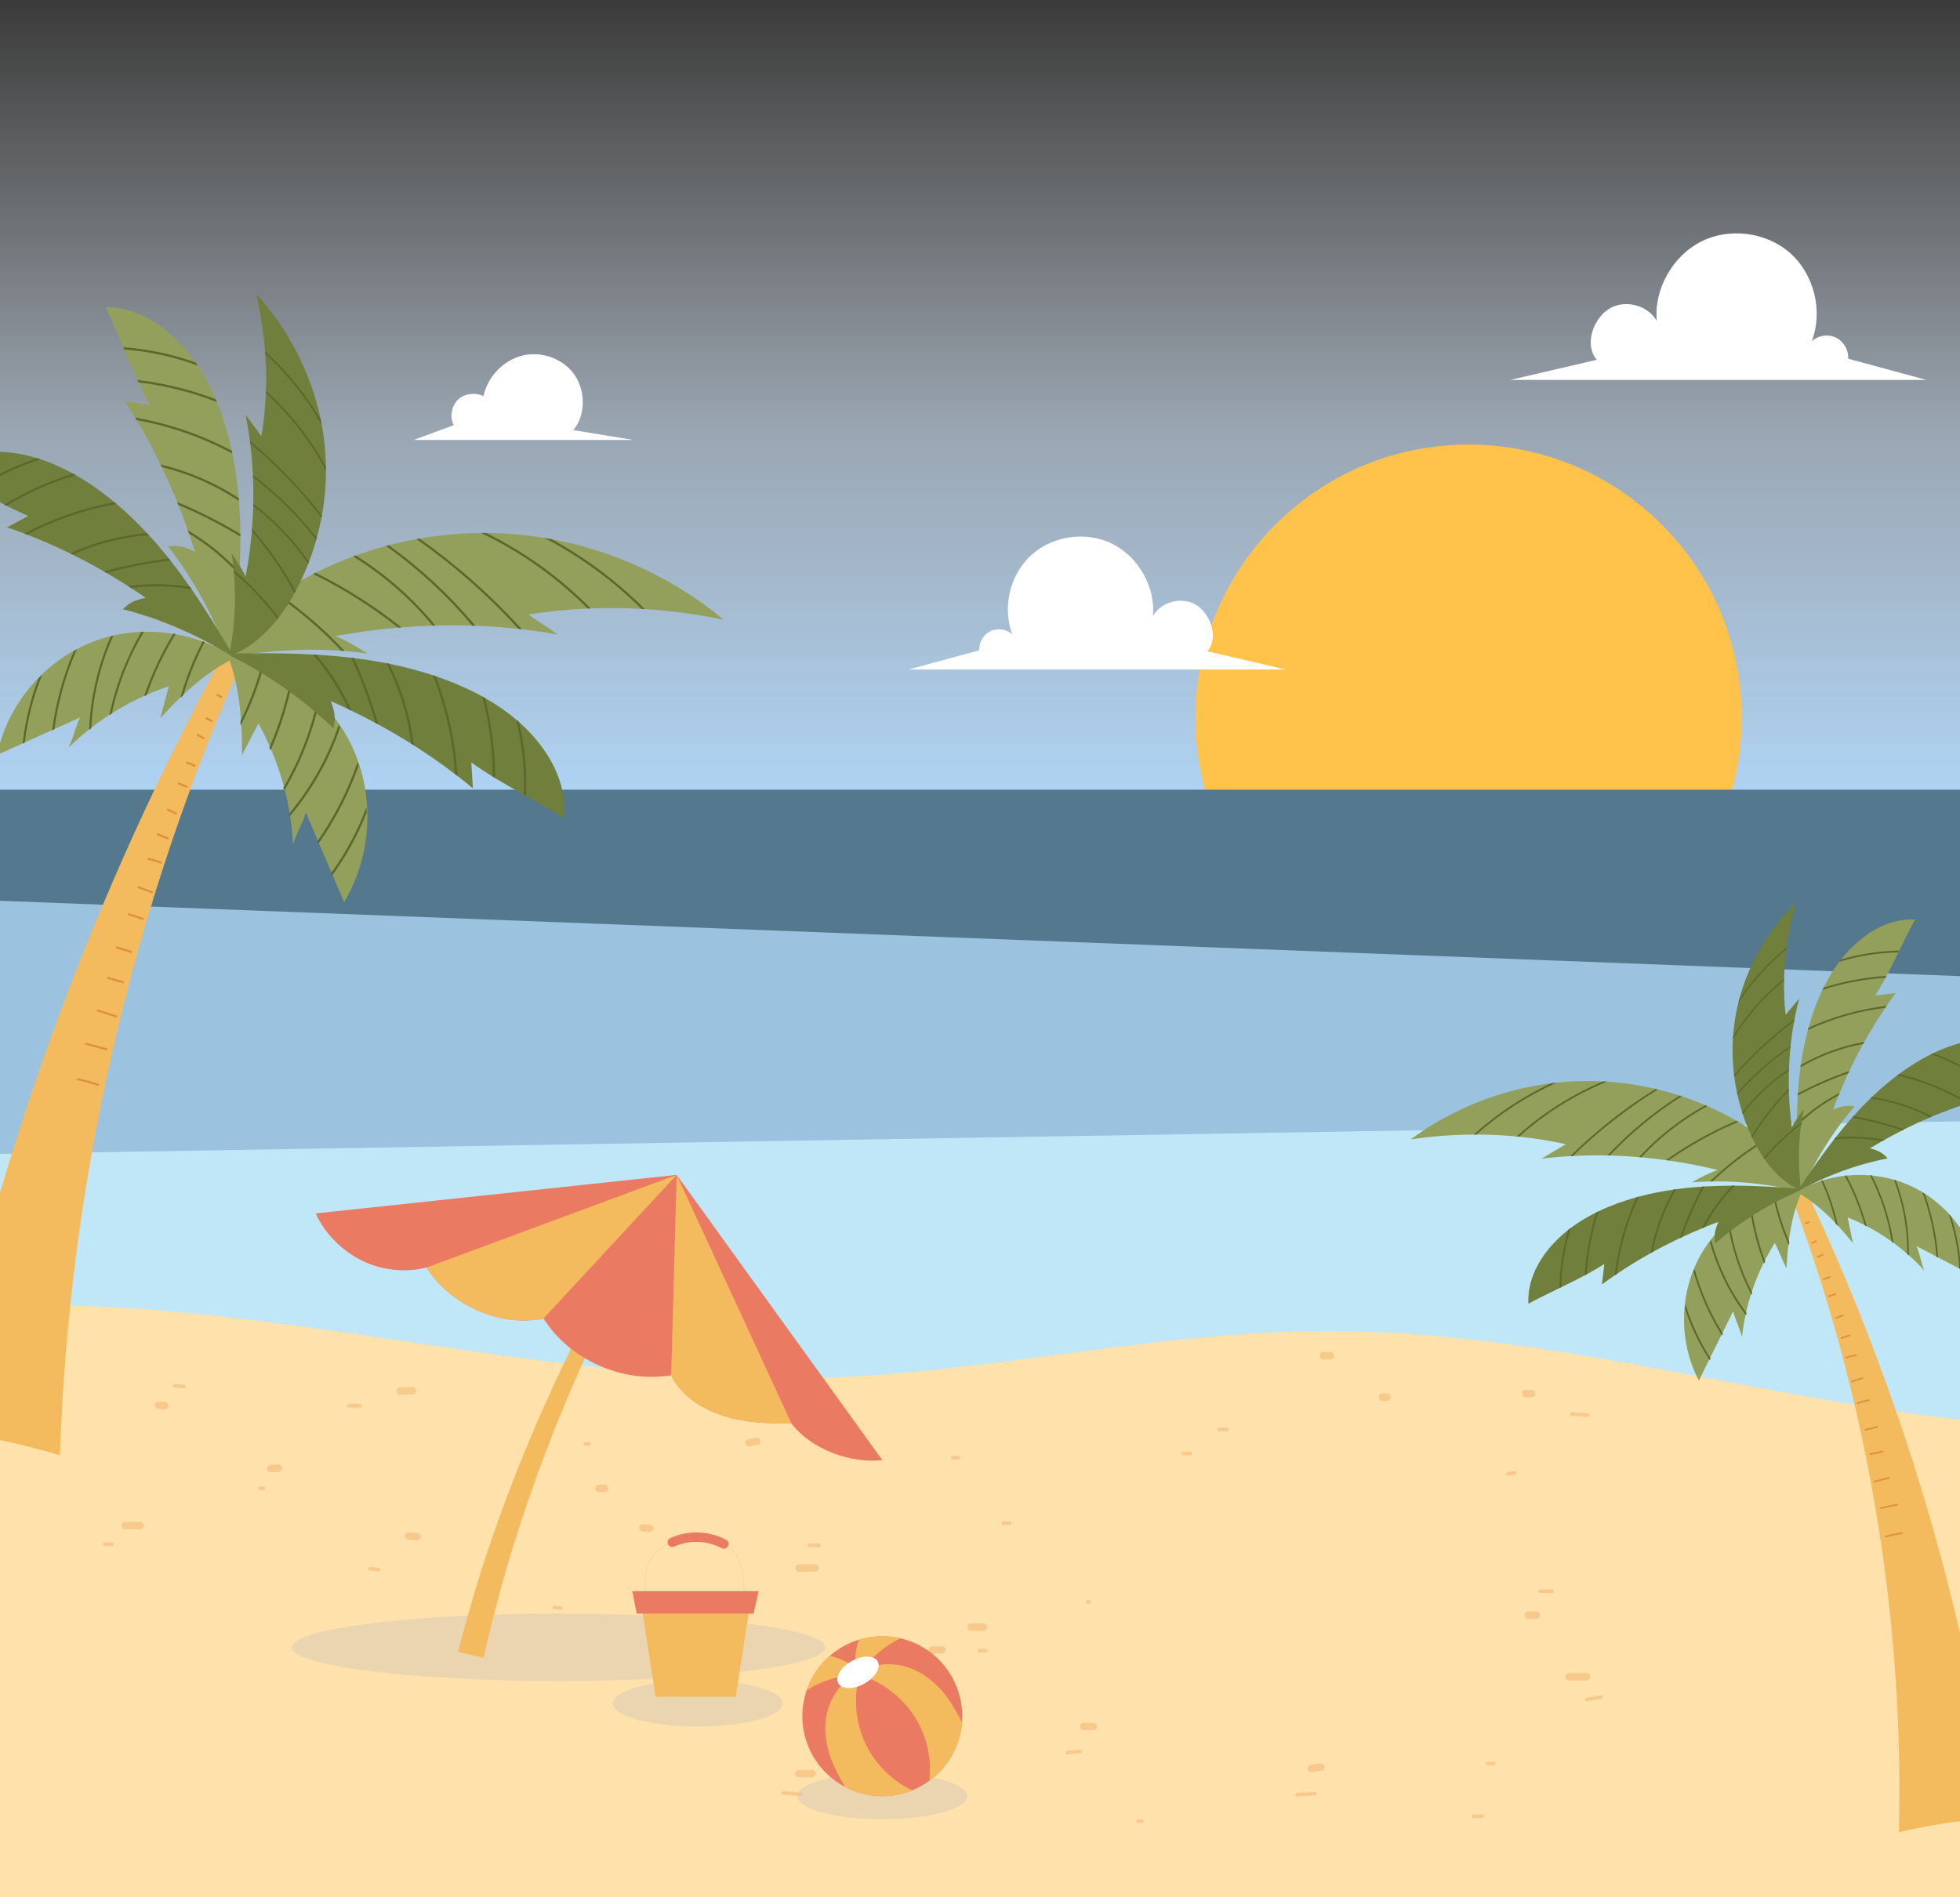 <svg width="8919" height="8634" viewBox="0 0 8919 8634" fill="none" xmlns="http://www.w3.org/2000/svg">
<rect x="0" y="0" width="8919" height="8634" fill="#333333" stroke="none"/>
<g clip-path="url(#clip0_3409_9329)">
<rect y="-128" width="8919" height="3984" fill="url(#paint0_linear_3409_9329)"/>
<mask id="mask0_3409_9329" style="mask-type:luminance" maskUnits="userSpaceOnUse" x="895" y="341" width="10512" height="10512">
<path d="M7201.62 341L895 6647.62L5099.42 10852L11406 4545.42L7201.62 341Z" fill="white"/>
</mask>
<g mask="url(#mask0_3409_9329)">
<path d="M7561.92 4145.18C8047.35 3659.75 8047.35 2872.71 7561.92 2387.28C7076.49 1901.85 6289.45 1901.85 5804.02 2387.28C5318.59 2872.71 5318.59 3659.75 5804.02 4145.18C6289.45 4630.61 7076.49 4630.61 7561.92 4145.18Z" fill="#FFC24B"/>
</g>
<path d="M-150.398 3594H9037.23V6538.78H-140.1L-150.398 3594Z" fill="#54798E"/>
<path d="M-277 4088.99L9103.54 4449.76V6241.06H-197.205L-277 4088.99Z" fill="#9BC3DF"/>
<path d="M-146.332 5253.96L9173.33 5099.26V6538.78H-140.148L-146.332 5253.96Z" fill="#C0E7F8"/>
<path d="M-1907.95 6473.71C-1082.61 5936.43 -78.285 5882.73 871.096 5976.79C1820.48 6070.84 2762.9 6298.49 3715.63 6271.73C4494.87 6249.86 5265.69 6057.77 6045.16 6057.54C6872.83 6057.29 7686.79 6272.93 8506.23 6404.15C9325.67 6535.38 10184.7 6577.78 10958.2 6245.94C10958.2 6545.87 10963.9 6848.74 10963.9 7148.66V9275.59L-1930 9275.41L-1907.95 6473.71Z" fill="#FFE1AB"/>
<path d="M3459.25 6555.58C3457.95 6551.5 3455.44 6547.56 3451.57 6545.49C3447.4 6543.27 3443.34 6542.94 3438.7 6543.79C3426.95 6545.96 3415.19 6548.1 3403.44 6550.27C3399.53 6550.98 3395.39 6554.67 3393.46 6558.02C3391.37 6561.63 3390.47 6566.96 3391.77 6571.02C3393.07 6575.1 3395.58 6579.04 3399.45 6581.11C3403.62 6583.33 3407.68 6583.66 3412.32 6582.81C3424.07 6580.65 3435.83 6578.48 3447.58 6576.34C3451.49 6575.62 3455.63 6571.93 3457.56 6568.59C3459.67 6564.95 3460.55 6559.62 3459.25 6555.58Z" fill="#F7CA8B"/>
<path d="M2762.97 6761.85C2759.7 6758.81 2755.69 6756.9 2751.17 6756.9H2725.51C2721.24 6756.9 2716.73 6758.77 2713.71 6761.85C2710.81 6764.76 2708.64 6769.58 2708.82 6773.77C2709.02 6778.14 2710.44 6782.66 2713.71 6785.7C2716.98 6788.73 2720.99 6790.64 2725.51 6790.64H2751.17C2755.46 6790.64 2759.95 6788.77 2762.97 6785.7C2765.85 6782.78 2768.04 6777.96 2767.86 6773.77C2767.67 6769.4 2766.25 6764.88 2762.97 6761.85Z" fill="#F7CA8B"/>
<path d="M2685.84 6565.77C2684.2 6564.26 2682.2 6563.29 2679.95 6563.29H2663.91C2661.77 6563.29 2659.52 6564.24 2658 6565.77C2656.55 6567.24 2655.46 6569.63 2655.56 6571.74C2655.66 6573.92 2656.36 6576.18 2658 6577.71C2659.63 6579.22 2661.64 6580.18 2663.91 6580.18H2679.95C2682.08 6580.18 2684.34 6579.24 2685.84 6577.71C2687.29 6576.24 2688.37 6573.84 2688.29 6571.74C2688.19 6569.55 2687.47 6567.29 2685.84 6565.77Z" fill="#F7CA8B"/>
<path d="M1205.11 6767.8C1203.47 6766.29 1201.47 6765.33 1199.2 6765.33H1186.38C1184.25 6765.33 1181.99 6766.27 1180.47 6767.8C1179.02 6769.27 1177.94 6771.67 1178.04 6773.77C1178.14 6775.96 1178.84 6778.22 1180.47 6779.74C1182.11 6781.25 1184.11 6782.22 1186.38 6782.22H1199.2C1201.34 6782.22 1203.59 6781.27 1205.11 6779.74C1206.56 6778.27 1207.65 6775.88 1207.55 6773.77C1207.46 6771.59 1206.74 6769.33 1205.11 6767.8Z" fill="#F7CA8B"/>
<path d="M1266.54 6666.16H1231.28C1227 6666.16 1222.5 6668.04 1219.48 6671.11C1216.57 6674.03 1214.4 6678.84 1214.59 6683.04C1214.99 6692.18 1221.91 6699.91 1231.28 6699.91H1266.54C1270.81 6699.91 1275.32 6698.03 1278.34 6694.96C1281.23 6692.04 1283.42 6687.23 1283.23 6683.04C1282.83 6673.89 1275.91 6666.16 1266.54 6666.16Z" fill="#F7CA8B"/>
<path d="M1638.51 6389.45H1587.2C1582.83 6389.45 1578.65 6393.34 1578.85 6397.88C1579.05 6402.44 1582.53 6406.31 1587.2 6406.31H1638.51C1642.86 6406.31 1647.05 6402.42 1646.85 6397.88C1646.65 6393.32 1643.18 6389.45 1638.51 6389.45Z" fill="#F7CA8B"/>
<path d="M1875.79 6312.96H1821.28C1812.55 6312.96 1804.19 6320.71 1804.59 6329.83C1804.99 6338.98 1811.92 6346.71 1821.28 6346.71H1875.79C1884.52 6346.71 1892.88 6338.96 1892.48 6329.83C1892.06 6320.69 1885.14 6312.96 1875.79 6312.96Z" fill="#F7CA8B"/>
<path d="M1910.07 6981.78C1906.65 6978.61 1902.89 6977.24 1898.27 6976.83C1885.45 6975.71 1872.62 6974.61 1859.8 6973.49C1855.76 6973.14 1850.77 6975.61 1848 6978.44C1845.11 6981.35 1842.92 6986.17 1843.11 6990.36C1843.31 6994.73 1844.73 6999.25 1848 7002.28C1851.42 7005.45 1855.18 7006.83 1859.8 7007.23C1872.62 7008.35 1885.45 7009.47 1898.27 7010.57C1902.31 7010.92 1907.3 7008.45 1910.07 7005.63C1912.97 7002.71 1915.14 6997.9 1914.96 6993.7C1914.76 6989.34 1913.34 6984.81 1910.07 6981.78Z" fill="#F7CA8B"/>
<path d="M1721.87 7134.74C1709.04 7133.66 1696.22 7132.58 1683.4 7131.5C1679.03 7131.13 1674.85 7135.63 1675.05 7139.92C1675.27 7144.81 1678.73 7147.96 1683.4 7148.35C1696.22 7149.43 1709.05 7150.51 1721.87 7151.6C1726.23 7151.96 1730.4 7147.46 1730.22 7143.17C1730 7138.3 1726.54 7135.15 1721.87 7134.74Z" fill="#F7CA8B"/>
<path d="M508.836 7019.1H476.774C472.401 7019.1 468.229 7022.98 468.429 7027.52C468.629 7032.09 472.101 7035.95 476.774 7035.95H508.836C513.209 7035.95 517.382 7032.07 517.181 7027.52C516.981 7022.94 513.526 7019.1 508.836 7019.1Z" fill="#F7CA8B"/>
<path d="M637.104 6926.41H569.759C561.03 6926.41 552.668 6934.16 553.069 6943.28C553.469 6952.42 560.396 6960.15 569.759 6960.15H637.104C645.833 6960.15 654.195 6952.4 653.795 6943.28C653.394 6934.12 646.468 6926.41 637.104 6926.41Z" fill="#F7CA8B"/>
<path d="M762.093 6385.95L758.722 6383.33C756.118 6381.8 753.314 6381.03 750.293 6381.03C740.679 6379.94 731.049 6378.86 721.435 6377.78C717.463 6377.34 712.339 6379.98 709.635 6382.73C706.748 6385.64 704.562 6390.46 704.745 6394.65C704.945 6399.02 706.364 6403.54 709.635 6406.58C710.754 6407.46 711.889 6408.33 713.007 6409.22C715.611 6410.75 718.415 6411.52 721.435 6411.52C731.049 6412.61 740.679 6413.69 750.293 6414.77C754.265 6415.21 759.389 6412.57 762.093 6409.82C764.981 6406.9 767.167 6402.09 766.983 6397.9C766.8 6393.51 765.381 6388.99 762.093 6385.95Z" fill="#F7CA8B"/>
<path d="M836.868 6301.97C822.965 6300.88 809.078 6299.8 795.175 6298.72C790.819 6298.37 786.646 6302.83 786.83 6307.14C787.047 6312.01 790.502 6315.22 795.175 6315.57C809.078 6316.65 822.965 6317.73 836.868 6318.82C841.224 6319.15 845.396 6314.7 845.213 6310.39C845.013 6305.54 841.541 6302.31 836.868 6301.97Z" fill="#F7CA8B"/>
<path d="M2556.61 7312.99C2554.87 7311.38 2553.04 7310.79 2550.72 7310.52C2541.1 7309.43 2531.47 7308.35 2521.86 7307.27C2519.87 7307.04 2517.32 7308.37 2515.95 7309.74C2514.5 7311.21 2513.41 7313.61 2513.51 7315.71C2513.61 7317.9 2514.32 7320.16 2515.95 7321.69C2517.69 7323.29 2519.52 7323.89 2521.86 7324.16C2531.47 7325.24 2541.1 7326.32 2550.72 7327.41C2552.7 7327.64 2555.26 7326.3 2556.61 7324.93C2558.06 7323.46 2559.15 7321.07 2559.06 7318.96C2558.96 7316.78 2558.24 7314.5 2556.61 7312.99Z" fill="#F7CA8B"/>
<path d="M2968.46 6944.61C2967.34 6943.73 2966.2 6942.86 2965.09 6941.97C2962.48 6940.44 2959.68 6939.67 2956.66 6939.67C2945.98 6938.58 2935.28 6937.5 2924.6 6936.42C2920.59 6936.01 2915.53 6938.59 2912.8 6941.37C2909.91 6944.29 2907.72 6949.1 2907.91 6953.29C2908.11 6957.66 2909.51 6962.18 2912.8 6965.22C2913.93 6966.11 2915.05 6966.98 2916.17 6967.86C2918.77 6969.39 2921.57 6970.16 2924.6 6970.16C2935.28 6971.25 2945.98 6972.33 2956.66 6973.41C2960.66 6973.82 2965.72 6971.25 2968.46 6968.46C2971.35 6965.55 2973.53 6960.73 2973.35 6956.54C2973.16 6952.17 2971.75 6947.65 2968.46 6944.61Z" fill="#F7CA8B"/>
<path d="M3709.92 7119.82H3636.17C3627.44 7119.82 3619.08 7127.57 3619.48 7136.69C3619.88 7145.84 3626.81 7153.57 3636.17 7153.57H3709.92C3718.65 7153.57 3727.01 7145.8 3726.61 7136.69C3726.2 7127.55 3719.27 7119.82 3709.92 7119.82Z" fill="#F7CA8B"/>
<path d="M3725.94 7024.57H3684.25C3679.88 7024.57 3675.71 7028.45 3675.91 7032.99C3676.11 7037.57 3679.58 7041.42 3684.25 7041.42H3725.94C3730.32 7041.42 3734.49 7037.54 3734.29 7032.99C3734.09 7028.43 3730.63 7024.57 3725.94 7024.57Z" fill="#F7CA8B"/>
<path d="M3641.28 8157.6C3615.62 8155.49 3589.97 8153.37 3564.3 8151.24C3559.8 8150.87 3555.96 8155.38 3555.96 8159.67C3555.96 8164.54 3559.8 8167.73 3564.3 8168.09C3589.96 8170.22 3615.61 8172.32 3641.28 8174.45C3645.77 8174.82 3649.62 8170.31 3649.62 8166.02C3649.62 8161.15 3645.78 8157.97 3641.28 8157.6Z" fill="#F7CA8B"/>
<path d="M3695.8 8054.98H3634.88C3626.15 8054.98 3617.79 8062.73 3618.19 8071.85C3618.59 8080.99 3625.54 8088.72 3634.88 8088.72H3695.8C3704.53 8088.72 3712.89 8080.97 3712.49 8071.85C3712.09 8062.71 3705.17 8054.98 3695.8 8054.98Z" fill="#F7CA8B"/>
<path d="M4287.09 7492.49H4242.2C4233.47 7492.49 4225.11 7500.24 4225.51 7509.36C4225.91 7518.5 4232.85 7526.23 4242.2 7526.23H4287.09C4295.82 7526.23 4304.18 7518.48 4303.78 7509.36C4303.38 7500.22 4296.46 7492.49 4287.09 7492.49Z" fill="#F7CA8B"/>
<path d="M4476.27 7388.79H4418.56C4409.83 7388.79 4401.47 7396.53 4401.87 7405.66C4402.27 7414.8 4409.2 7422.53 4418.56 7422.53H4476.27C4485 7422.53 4493.37 7414.78 4492.96 7405.66C4492.56 7396.52 4485.64 7388.79 4476.27 7388.79Z" fill="#F7CA8B"/>
<path d="M4485.89 7504.16H4457.03C4452.66 7504.16 4448.49 7508.05 4448.69 7512.59C4448.89 7517.15 4452.36 7521.02 4457.03 7521.02H4485.89C4490.26 7521.02 4494.43 7517.13 4494.23 7512.59C4494.03 7508.03 4490.58 7504.16 4485.89 7504.16Z" fill="#F7CA8B"/>
<path d="M4594.93 6924.13H4566.07C4561.7 6924.13 4557.53 6928.01 4557.73 6932.55C4557.93 6937.12 4561.4 6940.98 4566.07 6940.98H4594.93C4599.3 6940.98 4603.47 6937.1 4603.27 6932.55C4603.06 6927.97 4599.6 6924.13 4594.93 6924.13Z" fill="#F7CA8B"/>
<path d="M4360.84 6626H4335.19C4330.82 6626 4326.65 6629.89 4326.85 6634.43C4327.05 6639.01 4330.52 6642.86 4335.19 6642.86H4360.84C4365.22 6642.86 4369.39 6638.97 4369.19 6634.43C4368.99 6629.87 4365.52 6626 4360.84 6626Z" fill="#F7CA8B"/>
<path d="M4915.58 7962.65C4895.8 7964.41 4876.03 7966.17 4856.25 7967.93C4851.76 7968.34 4847.9 7971.53 4847.9 7976.36C4847.9 7980.61 4851.72 7985.19 4856.25 7984.78C4876.03 7983.02 4895.8 7981.27 4915.58 7979.51C4920.07 7979.1 4923.93 7975.91 4923.93 7971.08C4923.93 7966.85 4920.1 7962.27 4915.58 7962.65Z" fill="#F7CA8B"/>
<path d="M4974.98 7840.73H4931.84C4923.11 7840.73 4914.75 7848.48 4915.15 7857.6C4915.55 7866.74 4922.47 7874.47 4931.84 7874.47H4974.98C4983.71 7874.47 4992.07 7866.72 4991.67 7857.6C4991.27 7848.46 4984.34 7840.73 4974.98 7840.73Z" fill="#F7CA8B"/>
<path d="M7220.43 7614.44H7139.54C7130.81 7614.44 7122.45 7622.21 7122.85 7631.31C7123.25 7640.45 7130.17 7648.18 7139.54 7648.18H7220.43C7229.16 7648.18 7237.52 7640.43 7237.12 7631.31C7236.72 7622.17 7229.8 7614.44 7220.43 7614.44Z" fill="#F7CA8B"/>
<path d="M7293.2 7721.72C7291.9 7716.94 7287.4 7715.07 7282.94 7715.82C7261.38 7719.45 7239.79 7723.09 7218.23 7726.72C7213.77 7727.48 7211.3 7733.02 7212.41 7737.1C7213.71 7741.87 7218.21 7743.75 7222.67 7742.99C7244.23 7739.36 7265.81 7735.73 7287.38 7732.09C7291.82 7731.34 7294.3 7725.77 7293.2 7721.72Z" fill="#F7CA8B"/>
<path d="M6066.11 6158.16C6062.84 6155.12 6058.84 6153.21 6054.31 6153.21H6021.95C6017.68 6153.21 6013.17 6155.09 6010.15 6158.16C6007.26 6161.08 6005.08 6165.89 6005.26 6170.08C6005.46 6174.45 6006.88 6178.97 6010.15 6182.01C6013.42 6185.04 6017.43 6186.95 6021.95 6186.95H6054.31C6058.6 6186.95 6063.09 6185.08 6066.11 6182.01C6069 6179.09 6071.19 6174.28 6071 6170.08C6070.8 6165.72 6069.38 6161.19 6066.11 6158.16Z" fill="#F7CA8B"/>
<path d="M6901.45 6700.49C6899.93 6695.77 6895.81 6693.82 6891.18 6694.59C6880.4 6696.41 6869.62 6698.23 6858.82 6700.04C6856.88 6700.37 6854.78 6702.27 6853.83 6703.93C6852.78 6705.74 6852.34 6708.39 6852.99 6710.42C6854.5 6715.14 6858.64 6717.09 6863.26 6716.32C6874.04 6714.5 6884.84 6712.68 6895.62 6710.87C6897.56 6710.54 6899.66 6708.64 6900.61 6706.98C6901.65 6705.18 6902.1 6702.52 6901.45 6700.49Z" fill="#F7CA8B"/>
<path d="M4964.17 7288.91C4963.77 7287.48 4963.05 7286.24 4962.01 7285.18C4961.45 7284.73 4960.88 7284.29 4960.33 7283.87C4959.03 7283.11 4957.62 7282.72 4956.12 7282.71H4950.73C4949.58 7282.67 4948.51 7282.9 4947.51 7283.44C4946.48 7283.79 4945.57 7284.37 4944.82 7285.18C4944 7285.95 4943.44 7286.84 4943.09 7287.88C4942.57 7288.89 4942.32 7289.97 4942.37 7291.13C4942.47 7291.89 4942.57 7292.62 4942.67 7293.37C4943.07 7294.8 4943.79 7296.04 4944.82 7297.1C4945.39 7297.55 4945.94 7297.99 4946.51 7298.42C4947.81 7299.19 4949.21 7299.56 4950.71 7299.58H4956.11C4957.26 7299.62 4958.33 7299.38 4959.33 7298.84C4960.36 7298.5 4961.26 7297.92 4962.01 7297.1C4962.83 7296.35 4963.4 7295.44 4963.73 7294.4C4964.25 7293.39 4964.5 7292.31 4964.45 7291.15C4964.35 7290.4 4964.27 7289.66 4964.17 7288.91Z" fill="#F7CA8B"/>
<path d="M5584.38 6497.58H5546.63C5542.25 6497.58 5538.08 6501.46 5538.28 6506.01C5538.48 6510.57 5541.95 6514.43 5546.63 6514.43H5584.38C5588.75 6514.43 5592.92 6510.55 5592.72 6506.01C5592.52 6501.45 5589.05 6497.58 5584.38 6497.58Z" fill="#F7CA8B"/>
<path d="M6991.91 7333.88H6954.16C6949.89 7333.88 6945.38 7335.75 6942.36 7338.83C6939.45 7341.75 6937.28 7346.56 6937.47 7350.75C6937.87 7359.89 6944.79 7367.62 6954.16 7367.62H6991.91C6996.2 7367.62 7000.69 7365.75 7003.71 7362.68C7006.6 7359.76 7008.79 7354.95 7008.6 7350.75C7008.2 7341.61 7001.27 7333.88 6991.91 7333.88Z" fill="#F7CA8B"/>
<path d="M7062.02 7233.33H7008.1C7003.73 7233.33 6999.55 7237.21 6999.75 7241.75C6999.95 7246.31 7003.42 7250.18 7008.1 7250.18H7062.02C7066.4 7250.18 7070.57 7246.3 7070.37 7241.75C7070.17 7237.19 7066.7 7233.33 7062.02 7233.33Z" fill="#F7CA8B"/>
<path d="M7223.81 6432.18C7200.44 6430.37 7177.07 6428.55 7153.69 6426.73C7149.2 6426.39 7145.34 6430.87 7145.34 6435.16C7145.34 6440.01 7149.18 6443.24 7153.69 6443.59C7177.06 6445.4 7200.42 6447.22 7223.81 6449.04C7228.3 6449.38 7232.15 6444.9 7232.15 6440.61C7232.15 6435.78 7228.31 6432.55 7223.81 6432.18Z" fill="#F7CA8B"/>
<path d="M6982.14 6330.61C6978.87 6327.57 6974.87 6325.66 6970.34 6325.66H6943.37C6939.1 6325.66 6934.59 6327.53 6931.57 6330.61C6928.67 6333.52 6926.5 6338.34 6926.68 6342.53C6926.88 6346.9 6928.3 6351.42 6931.57 6354.45C6934.84 6357.49 6938.85 6359.4 6943.37 6359.4H6970.34C6974.62 6359.4 6979.12 6357.53 6982.14 6354.45C6985.03 6351.54 6987.22 6346.72 6987.03 6342.53C6986.83 6338.16 6985.42 6333.64 6982.14 6330.61Z" fill="#F7CA8B"/>
<path d="M6324.21 6346.96C6320.94 6343.92 6316.93 6342.01 6312.41 6342.01H6290.83C6286.56 6342.01 6282.05 6343.88 6279.03 6346.96C6277.41 6348.48 6276.24 6350.3 6275.57 6352.39C6274.52 6354.4 6274.05 6356.56 6274.14 6358.88C6274.34 6363.25 6275.76 6367.77 6279.03 6370.81C6282.3 6373.84 6286.31 6375.75 6290.83 6375.75H6312.41C6316.7 6375.75 6321.19 6373.88 6324.21 6370.81C6325.83 6369.28 6326.98 6367.46 6327.66 6365.38C6328.72 6363.37 6329.18 6361.2 6329.1 6358.88C6328.92 6354.51 6327.5 6349.99 6324.21 6346.96Z" fill="#F7CA8B"/>
<path d="M5417.21 6606.58H5384.84C5380.49 6606.58 5376.3 6610.47 5376.5 6615.01C5376.7 6619.57 5380.17 6623.43 5384.84 6623.43H5417.21C5421.56 6623.43 5425.75 6619.55 5425.55 6615.01C5425.33 6610.45 5421.88 6606.58 5417.21 6606.58Z" fill="#F7CA8B"/>
<path d="M5983.44 8154.35C5956.47 8156.17 5929.52 8157.98 5902.54 8159.8C5898.04 8160.11 5894.2 8163.45 5894.2 8168.23C5894.2 8172.56 5898.02 8176.96 5902.54 8176.65C5929.52 8174.84 5956.47 8173.02 5983.44 8171.2C5987.95 8170.89 5991.79 8167.55 5991.79 8162.78C5991.79 8158.45 5987.97 8154.04 5983.44 8154.35Z" fill="#F7CA8B"/>
<path d="M6022.22 8030.95C6019.19 8028.15 6014.69 8025.47 6010.42 8026.01C5996.03 8027.82 5981.66 8029.64 5967.27 8031.46C5962.68 8032.04 5958.88 8032.96 5955.47 8036.4C5952.58 8039.32 5950.4 8044.14 5950.58 8048.33C5950.78 8052.7 5952.2 8057.22 5955.47 8060.25C5958.49 8063.06 5963 8065.74 5967.27 8065.2C5981.66 8063.38 5996.03 8061.57 6010.42 8059.75C6015.01 8059.17 6018.81 8058.26 6022.22 8054.8C6025.12 8051.88 6027.29 8047.07 6027.11 8042.88C6026.91 8038.53 6025.49 8034.01 6022.22 8030.95Z" fill="#F7CA8B"/>
<path d="M6797.77 8018.1H6770.81C6766.46 8018.1 6762.27 8021.99 6762.47 8026.53C6762.67 8031.09 6766.14 8034.95 6770.81 8034.95H6797.77C6802.14 8034.95 6806.31 8031.07 6806.11 8026.53C6805.91 8021.97 6802.44 8018.1 6797.77 8018.1Z" fill="#F7CA8B"/>
<path d="M6743.84 8257.9H6706.09C6701.71 8257.9 6697.54 8261.79 6697.74 8266.33C6697.94 8270.91 6701.41 8274.75 6706.09 8274.75H6743.84C6748.2 8274.75 6752.39 8270.87 6752.19 8266.33C6751.99 8261.77 6748.51 8257.9 6743.84 8257.9Z" fill="#F7CA8B"/>
<path d="M5201.99 8282.17C5200.35 8280.67 5198.35 8279.7 5196.09 8279.7H5179.9C5177.77 8279.7 5175.51 8280.65 5174.01 8282.17C5172.56 8283.64 5171.48 8286.04 5171.56 8288.15C5171.66 8290.33 5172.36 8292.59 5174.01 8294.12C5175.65 8295.63 5177.65 8296.59 5179.9 8296.59H5196.09C5198.23 8296.59 5200.48 8295.65 5201.99 8294.12C5203.44 8292.65 5204.52 8290.25 5204.44 8288.15C5204.34 8285.96 5203.64 8283.68 5201.99 8282.17Z" fill="#F7CA8B"/>
<path d="M8139.46 5252.4C8124.03 5259.04 8102.69 5271.78 8087.26 5278.42C8476.69 6246.93 8666.46 7295.2 8641.29 8338.75C8778.71 8305.98 8934.25 8279.95 9075.52 8279.96C8928.07 7226.63 8609.97 6206.29 8139.46 5252.4Z" fill="#F4BB5E"/>
<path d="M8214.55 5564.92C8219.4 5562.84 8224.27 5560.75 8229.12 5558.67C8230.94 5557.88 8233.33 5558.38 8234.22 5560.32C8235.03 5562.08 8234.51 5564.58 8232.57 5565.41C8227.72 5567.49 8222.85 5569.58 8218 5571.66C8216.18 5572.45 8213.79 5571.95 8212.9 5570.01C8212.09 5568.25 8212.61 5565.75 8214.55 5564.92Z" fill="#DD913E"/>
<path d="M8244.32 5653.81C8250.51 5650.94 8256.7 5648.07 8262.89 5645.2C8264.69 5644.37 8267.11 5644.95 8267.99 5646.86C8268.83 5648.66 8268.25 5651.07 8266.34 5651.96C8260.14 5654.82 8253.96 5657.7 8247.76 5660.57C8245.97 5661.4 8243.54 5660.82 8242.66 5658.92C8241.84 5657.1 8242.4 5654.71 8244.32 5653.81Z" fill="#DD913E"/>
<path d="M8269.81 5717.42C8277.11 5713.96 8284.42 5710.51 8291.71 5707.05C8293.5 5706.21 8295.94 5706.82 8296.81 5708.71C8297.64 5710.53 8297.07 5712.89 8295.15 5713.81C8287.85 5717.27 8280.55 5720.72 8273.26 5724.18C8271.47 5725.02 8269.03 5724.42 8268.16 5722.53C8267.33 5720.69 8267.9 5718.33 8269.81 5717.42Z" fill="#DD913E"/>
<path d="M8296.88 5819.01C8306.09 5814.74 8315.69 5811.28 8325.49 5808.65C8327.46 5808.13 8329.58 5809.62 8329.99 5811.56C8330.44 5813.65 8329.06 5815.53 8327.07 5816.06C8317.88 5818.52 8308.95 5821.77 8300.3 5825.76C8298.45 5826.62 8296.16 5825.97 8295.2 5824.11C8294.32 5822.32 8295.01 5819.86 8296.88 5819.01Z" fill="#DD913E"/>
<path d="M8322.46 5895.7C8331.92 5892.41 8341.38 5889.12 8350.84 5885.84C8352.78 5885.17 8354.96 5886.92 8355.34 5888.75C8355.82 5890.96 8354.38 5892.58 8352.43 5893.25C8342.96 5896.53 8333.51 5899.82 8324.04 5903.11C8322.1 5903.77 8319.93 5902.02 8319.54 5900.19C8319.08 5897.98 8320.52 5896.36 8322.46 5895.7Z" fill="#DD913E"/>
<path d="M8353.85 5995.2C8363.78 5991.04 8373.7 5986.87 8383.63 5982.71C8385.52 5981.91 8387.75 5982.45 8388.73 5984.36C8389.61 5986.09 8388.97 5988.67 8387.08 5989.47C8377.15 5993.63 8367.23 5997.79 8357.3 6001.95C8355.41 6002.74 8353.19 6002.21 8352.2 6000.3C8351.32 5998.58 8351.96 5995.98 8353.85 5995.2Z" fill="#DD913E"/>
<path d="M8379.3 6086.14C8391.6 6081.91 8403.91 6077.69 8416.22 6073.46C8418.15 6072.79 8420.33 6074.54 8420.71 6076.37C8421.17 6078.57 8419.75 6080.2 8417.8 6080.87C8405.5 6085.09 8393.19 6089.32 8380.9 6093.54C8378.96 6094.21 8376.78 6092.46 8376.4 6090.64C8375.92 6088.44 8377.35 6086.81 8379.3 6086.14Z" fill="#DD913E"/>
<path d="M8399.35 6175.05C8414.28 6170.07 8429.62 6166.44 8445.2 6164.22C8450 6163.53 8451.62 6170.94 8446.79 6171.63C8431.21 6173.85 8415.87 6177.48 8400.95 6182.46C8399.01 6183.1 8396.84 6181.39 8396.44 6179.55C8395.98 6177.36 8397.4 6175.71 8399.35 6175.05Z" fill="#DD913E"/>
<path d="M8425.26 6284.08C8441.73 6278.85 8458.2 6273.63 8474.66 6268.39C8476.61 6267.77 8478.77 6269.44 8479.17 6271.31C8479.63 6273.47 8478.22 6275.18 8476.26 6275.8C8459.79 6281.03 8443.33 6286.25 8426.86 6291.49C8424.91 6292.11 8422.75 6290.44 8422.36 6288.57C8421.9 6286.42 8423.31 6284.7 8425.26 6284.08Z" fill="#DD913E"/>
<path d="M8452.05 6382.15C8469.11 6376.81 8486.39 6372.22 8503.86 6368.38C8508.63 6367.33 8510.21 6374.74 8505.45 6375.79C8487.99 6379.63 8470.7 6384.23 8453.64 6389.56C8448.98 6391.02 8447.43 6383.59 8452.05 6382.15Z" fill="#DD913E"/>
<path d="M8487.64 6503.43C8505.32 6499.07 8523 6494.72 8540.7 6490.37C8545.45 6489.2 8547.02 6496.61 8542.29 6497.78C8524.61 6502.13 8506.93 6506.48 8489.23 6510.83C8484.47 6512.01 8482.91 6504.59 8487.64 6503.43Z" fill="#DD913E"/>
<path d="M8510.34 6614.58C8529.08 6610.45 8547.81 6606.33 8566.54 6602.2C8571.31 6601.15 8572.89 6608.56 8568.14 6609.61C8549.39 6613.74 8530.66 6617.86 8511.93 6621.99C8507.15 6623.04 8505.57 6615.63 8510.34 6614.58Z" fill="#DD913E"/>
<path d="M8527.71 6739.61C8550.69 6733.72 8573.65 6727.83 8596.63 6721.93C8601.36 6720.72 8602.93 6728.13 8598.22 6729.34C8575.25 6735.23 8552.28 6741.12 8529.31 6747.01C8524.56 6748.24 8522.99 6740.82 8527.71 6739.61Z" fill="#DD913E"/>
<path d="M8556.95 6860.06C8581.99 6854.78 8607.02 6849.51 8632.07 6844.23C8636.85 6843.22 8638.43 6850.63 8633.66 6851.64C8608.62 6856.92 8583.58 6862.18 8558.54 6867.46C8553.76 6868.48 8552.16 6861.07 8556.95 6860.06Z" fill="#DD913E"/>
<path d="M8579.85 6990.02C8604.23 6983.01 8629.03 6977.63 8654.13 6973.95C8658.93 6973.24 8660.55 6980.64 8655.72 6981.35C8630.63 6985.04 8605.82 6990.42 8581.44 6997.43C8576.74 6998.79 8575.19 6991.37 8579.85 6990.02Z" fill="#DD913E"/>
<path d="M6419 5185.77C6512.36 5171.58 6609.03 5164.13 6706.1 5163.58C6710.03 5163.52 6714.06 5163.53 6718.11 5163.61C6779.52 5163.6 6841 5166.45 6901.98 5172.28C6905.57 5172.55 6909.11 5172.91 6912.74 5173.34C6984.89 5180.56 7056.05 5191.86 7125.21 5207.39C7088.29 5229.58 7051.48 5251.09 7014.56 5273.27C7057.87 5267.99 7101.57 5264.11 7145.52 5261.74C7149.56 5261.41 7153.53 5261.19 7157.62 5261.09C7209.72 5258.38 7262.08 5257.59 7314.62 5258.73C7318.17 5258.76 7321.72 5258.87 7325.29 5258.99C7369.61 5260.14 7414.06 5262.59 7458.33 5266.39C7461.75 5266.61 7465.1 5266.93 7468.45 5267.17C7505.95 5270.58 7543.31 5274.77 7580.56 5279.97C7584.46 5280.5 7588.36 5281.02 7592.27 5281.56C7668.2 5292.45 7743.19 5306.94 7816.6 5324.97C7775.53 5339.2 7735.84 5360.37 7697.75 5381.33C7725.93 5379.01 7754.31 5377.64 7782.72 5377.06C7786.07 5376.98 7789.42 5376.89 7792.79 5376.87C7931.72 5374.98 8072.46 5393.01 8206.62 5425.81C8174.37 5332.6 8111.05 5255.34 8034.52 5191.8C8032.39 5189.97 8030.27 5188.22 8028.06 5186.41C7991.12 5156.4 7951.28 5129.58 7910.52 5105.59C7907.58 5103.86 7904.75 5102.19 7901.83 5100.54C7900.03 5099.46 7898.16 5098.48 7896.36 5097.4C7855.22 5074 7812.86 5052.83 7769.54 5034.03C7766.41 5032.51 7763.32 5031.22 7760.16 5029.95C7725.05 5014.82 7689.24 5001.32 7652.95 4989.34C7649.66 4988.18 7646.37 4987.1 7643.02 4986.11C7610.51 4975.59 7577.6 4966.3 7544.42 4958.31C7540.84 4957.38 7537.2 4956.55 7533.57 4955.71C7460.98 4938.73 7387.07 4927.7 7312.72 4922.79C7306.56 4922.43 7300.4 4922.08 7294.31 4921.71C7244.4 4919.08 7194.44 4919.26 7144.54 4922.22C7124.09 4923.4 7103.6 4925.16 7083.2 4927.39C7074.59 4928.24 7066.02 4929.24 7057.48 4930.4C6827.66 4959.36 6605.3 5047.88 6419 5185.77Z" fill="#93A05C"/>
<path d="M6706.11 5163.58C6710.05 5163.52 6714.08 5163.53 6718.12 5163.61C6826.6 5067.29 6950.67 4987.15 7083.23 4927.4C7074.62 4928.25 7066.04 4929.25 7057.51 4930.41C6929.96 4990.53 6810.72 5069.51 6706.11 5163.58ZM6901.99 5172.28C6905.59 5172.54 6909.12 5172.91 6912.76 5173.34C7029.96 5067.85 7166.52 4982.46 7312.74 4922.8C7306.58 4922.44 7300.42 4922.09 7294.34 4921.72C7150.86 4982.33 7016.92 5067.62 6901.99 5172.28ZM7145.53 5261.75C7149.57 5261.43 7153.55 5261.2 7157.64 5261.1C7275.33 5146.37 7404.96 5044.94 7544.45 4958.32C7540.87 4957.39 7537.23 4956.56 7533.59 4955.72C7393.56 5043.28 7263.46 5145.88 7145.53 5261.75ZM7314.64 5258.74C7318.18 5258.77 7321.73 5258.88 7325.3 5259C7422.95 5155.38 7532.66 5065.04 7652.96 4989.36C7649.67 4988.21 7646.39 4987.12 7643.03 4986.14C7522.46 5062.78 7412.45 5154.02 7314.64 5258.74ZM7458.33 5266.4C7461.75 5266.62 7465.1 5266.94 7468.45 5267.18C7555.2 5173.72 7657.4 5094.66 7769.54 5034.04C7766.41 5032.52 7763.32 5031.23 7760.16 5029.96C7647.59 5091.58 7545.15 5171.77 7458.33 5266.4ZM7580.56 5279.98C7584.46 5280.51 7588.37 5281.04 7592.27 5281.57C7691.85 5211.81 7798.46 5152.91 7910.52 5105.62C7907.58 5103.88 7904.75 5102.22 7901.83 5100.56C7788.57 5148.77 7680.98 5208.8 7580.56 5279.98ZM7782.72 5377.08C7786.07 5376.99 7789.42 5376.9 7792.79 5376.88C7865.91 5307.17 7946.93 5245.25 8033.35 5192.48C8033.71 5192.24 8034.15 5191.98 8034.52 5191.81C8032.39 5189.98 8030.27 5188.23 8028.06 5186.42C7940.25 5240 7858.03 5303.18 7783.94 5374.09C7783.06 5374.95 7782.73 5376.01 7782.72 5377.08Z" fill="#5C682B"/>
<path d="M8713.93 4185.16C8689.1 4231.25 8666.02 4278.96 8642.88 4326.5C8641.51 4329.24 8640.15 4331.89 8638.87 4334.63C8621.28 4370.68 8603.55 4406.64 8584.89 4441.66C8583.44 4444.47 8581.92 4447.28 8580.4 4450.01C8565.54 4477.7 8550 4504.69 8533.4 4530.76C8564.07 4527.3 8595.74 4523.09 8626.41 4519.61C8612.37 4538.67 8598.55 4558.13 8585.03 4577.85C8583.01 4580.79 8581.07 4583.74 8579.15 4586.67C8545.42 4636.43 8513.59 4688.22 8483.65 4741.89C8482.04 4744.85 8480.34 4747.88 8478.71 4750.93C8456.55 4790.98 8435.63 4831.97 8415.77 4873.92C8414.22 4877.29 8412.66 4880.66 8411.09 4884.1V4884.19C8397.34 4913.62 8384.14 4943.41 8371.63 4973.64C8370.04 4977.49 8368.46 4981.33 8366.86 4985.19C8358.07 5006.71 8349.51 5028.4 8341.33 5050.37C8374.06 5034.88 8405.32 5027.91 8439.11 5035.88C8341.6 5147.73 8252.83 5289.59 8192.06 5437.94C8183.81 5333.93 8177.13 5229.12 8176.88 5124.28C8176.85 5120.49 8176.82 5116.8 8176.8 5113.01C8176.91 5070.57 8178.05 5028.2 8180.57 4985.82C8180.75 4982.69 8180.94 4979.49 8181.19 4976.36C8182.75 4951.94 8184.81 4927.45 8187.41 4903C8189.01 4887.81 8190.85 4872.65 8193 4857.5C8193.43 4854.15 8193.87 4850.72 8194.39 4847.37C8202.16 4793.31 8212.79 4739.75 8226.72 4687.65C8227.63 4684.25 8228.55 4680.85 8229.46 4677.52C8246.1 4617.3 8267.12 4559.26 8293.06 4505.04C8294.7 4501.67 8296.34 4498.32 8297.97 4495.03C8312.71 4465.26 8329.06 4436.69 8346.93 4409.58C8354.15 4398.66 8361.68 4387.92 8369.59 4377.6C8372.29 4373.9 8375.07 4370.27 8377.93 4366.66C8467.78 4252.47 8590.36 4178.31 8713.93 4185.16Z" fill="#93A05C"/>
<path d="M8642.86 4326.51C8641.5 4329.25 8640.14 4331.9 8638.86 4334.65C8547.86 4336.01 8456.67 4350.63 8369.59 4377.62C8372.29 4373.93 8375.07 4370.3 8377.93 4366.68C8463.88 4341.23 8553.5 4327.57 8642.86 4326.51Z" fill="#5C682B"/>
<path d="M8584.89 4441.67C8583.44 4444.48 8581.92 4447.29 8580.39 4450.02C8483.01 4456.17 8385.64 4474.77 8293.06 4505.07C8294.7 4501.7 8296.34 4498.35 8297.97 4495.07C8390.6 4465.41 8487.77 4447.35 8584.89 4441.67Z" fill="#5C682B"/>
<path d="M8585.02 4577.86C8583 4580.8 8581.06 4583.75 8579.13 4586.69C8457.46 4601.56 8337.8 4635.85 8226.7 4687.67C8227.62 4684.27 8228.53 4680.87 8229.45 4677.54C8341.75 4626.02 8462.33 4592.19 8585.02 4577.86Z" fill="#5C682B"/>
<path d="M8483.64 4741.9C8482.03 4744.86 8480.32 4747.89 8478.7 4750.94C8378.11 4769.52 8281.26 4805.52 8192.99 4857.52C8193.42 4854.17 8193.86 4850.75 8194.38 4847.39C8283.93 4795.61 8381.97 4759.86 8483.64 4741.9Z" fill="#5C682B"/>
<path d="M8415.77 4873.94C8414.22 4877.3 8412.66 4880.67 8411.09 4884.12V4884.2C8331.83 4912.12 8254.64 4946.2 8180.57 4985.84C8180.75 4982.71 8180.94 4979.51 8181.19 4976.39C8256.56 4936.33 8335.13 4902.1 8415.77 4873.94Z" fill="#5C682B"/>
<path d="M8371.62 4973.65C8370.03 4977.5 8368.44 4981.34 8366.85 4985.2C8297.21 5022.12 8233.1 5069 8176.86 5124.3C8176.84 5120.52 8176.8 5116.82 8176.79 5113.04C8234.58 5057.35 8300.39 5010.31 8371.62 4973.65Z" fill="#5C682B"/>
<path d="M8173.86 4106C8154.12 4172.33 8139.36 4241.64 8129.95 4311.81C8129.55 4314.66 8129.18 4317.57 8128.87 4320.51C8123.18 4364.94 8119.72 4409.66 8118.65 4454.29C8118.53 4456.92 8118.49 4459.5 8118.49 4462.17C8117.46 4514.99 8119.72 4567.45 8125.48 4618.81C8146.25 4594 8166.48 4569.22 8187.26 4544.41C8179.12 4575.29 8172.05 4606.57 8166.13 4638.17C8165.5 4641.06 8164.95 4643.92 8164.51 4646.87C8157.58 4684.33 8152.11 4722.15 8148.13 4760.26C8147.84 4762.83 8147.59 4765.41 8147.35 4768C8144.15 4800.17 8141.96 4832.54 8140.84 4864.89C8140.7 4867.39 8140.64 4869.84 8140.52 4872.28C8139.73 4899.72 8139.55 4927.11 8140.17 4954.49C8140.23 4957.36 8140.27 4960.23 8140.33 4963.09C8141.84 5018.96 8146.23 5074.46 8153.54 5129.13C8168.48 5100.63 8188.7 5073.74 8208.63 5047.98C8204.2 5068.17 8200.49 5088.59 8197.43 5109.09C8197.05 5111.5 8196.66 5113.93 8196.34 5116.36C8182.03 5216.71 8183.11 5320.09 8196.36 5419.98C8126.42 5388.65 8071.83 5336.2 8029.2 5275.36C8027.97 5273.66 8026.8 5271.99 8025.59 5270.23C8005.52 5240.92 7988.22 5209.8 7973.24 5178.24C7972.16 5175.97 7971.11 5173.77 7970.09 5171.52C7969.41 5170.13 7968.81 5168.69 7968.14 5167.3C7953.63 5135.53 7940.99 5103.06 7930.28 5070.1C7929.38 5067.69 7928.66 5065.36 7927.97 5062.96C7919.38 5036.26 7912.12 5009.2 7906.11 4981.91C7905.51 4979.42 7904.97 4976.95 7904.5 4974.45C7899.27 4950.02 7895.05 4925.42 7891.86 4900.72C7891.47 4898.05 7891.15 4895.34 7890.83 4892.64C7884.25 4838.67 7882.47 4784.25 7885.5 4730.03C7885.78 4725.54 7886.08 4721.05 7886.35 4716.62C7888.91 4680.28 7893.67 4644.15 7900.6 4608.31C7903.42 4593.61 7906.69 4578.93 7910.32 4564.38C7911.78 4558.22 7913.35 4552.1 7915.05 4546.03C7958.96 4382.23 8048.76 4228.95 8173.86 4106Z" fill="#707F3B"/>
<path d="M7915.06 4546.04C7913.36 4552.12 7911.79 4558.24 7910.33 4564.39C7969.33 4473.61 8043.5 4390.72 8128.88 4320.51C8129.19 4317.57 8129.56 4314.66 8129.96 4311.81C8046.7 4379.43 7973.88 4458.92 7915.06 4546.04ZM7886.36 4716.64C7886.08 4721.08 7885.8 4725.56 7885.5 4730.06C7945.7 4629.38 8025.12 4537.91 8118.49 4462.17C8118.49 4459.5 8118.54 4456.91 8118.65 4454.29C8026.15 4528.46 7947.04 4618.05 7886.36 4716.64ZM7890.83 4892.67C7891.15 4895.38 7891.46 4898.08 7891.86 4900.74C7972.51 4807.26 8063.86 4722.18 8164.5 4646.88C8164.95 4643.93 8165.49 4641.07 8166.12 4638.18C8064.57 4713.56 7972.28 4798.88 7890.83 4892.67ZM7904.5 4974.47C7904.97 4976.97 7905.5 4979.44 7906.11 4981.93C7976.44 4901.38 8057.27 4829.76 8147.35 4768.02C8147.59 4765.43 8147.84 4762.84 8148.13 4760.27C8057.16 4822.05 7975.61 4893.81 7904.5 4974.47ZM7927.95 5062.98C7928.66 5065.39 7929.38 5067.72 7930.27 5070.12C7988.07 4994.19 8059.37 4927.04 8140.51 4872.3C8140.63 4869.86 8140.69 4867.4 8140.83 4864.9C8058.78 4919.58 7986.58 4986.83 7927.95 5062.98ZM7970.08 5171.53C7971.1 5173.79 7972.14 5175.98 7973.23 5178.25C8020.59 5101.23 8076.53 5029.16 8140.31 4963.1C8140.25 4960.24 8140.2 4957.37 8140.14 4954.51C8075.19 5021.05 8018.27 5093.74 7970.08 5171.53ZM8194.98 5109.73C8132.65 5157.24 8075.62 5211.31 8025.59 5270.24C8026.8 5272 8027.98 5273.68 8029.2 5275.38C8029.37 5275.13 8029.61 5274.83 8029.83 5274.59C8079.11 5216.59 8135.05 5163.29 8196.34 5116.37C8196.67 5113.93 8197.05 5111.52 8197.43 5109.1C8196.58 5109.02 8195.73 5109.17 8194.98 5109.73Z" fill="#5C682B"/>
<path d="M7730.69 6283.32C7746.3 6251.55 7761.93 6219.94 7777.55 6188.34C7778.92 6185.6 7780.29 6182.79 7781.66 6180.06C7798.88 6145.38 7816.1 6110.79 7833.3 6076.12C7834.75 6073.3 7836.11 6070.5 7837.48 6067.68C7854.04 6034.32 7870.62 6000.98 7887.09 5967.39C7897.64 6011 7916.17 6042.41 7926.71 6086.02C7930.45 6051.64 7935.88 6017.64 7943.03 5984.11C7943.8 5980.69 7944.48 5977.28 7945.34 5973.85C7951.52 5945.92 7959.03 5918.32 7967.59 5891.13C7968.75 5887.61 7969.91 5884.01 7971.07 5880.48C7985.84 5835.33 8003.88 5791.37 8024.98 5748.66C8026.63 5745.36 8028.3 5742.04 8029.96 5738.81C8044.1 5710.82 8059.64 5683.32 8076.51 5656.54C8095.55 5696.76 8110.33 5732.81 8129.35 5773.03C8131.09 5737.64 8133.75 5701.48 8138.01 5665.14C8138.59 5659.88 8139.18 5654.62 8139.91 5649.35C8150.63 5566.02 8169.95 5482.83 8205.29 5409.56C8160.5 5413.6 8116.27 5423.13 8073.69 5437.49C8071.15 5438.27 8068.56 5439.15 8065.96 5440.1C8031.77 5452.13 7998.63 5467.22 7967.1 5485.1C7964.53 5486.54 7962.03 5487.97 7959.55 5489.48C7926.49 5508.74 7895.22 5531.12 7866.36 5556.26C7863.98 5558.25 7861.53 5560.32 7859.17 5562.46C7831.96 5586.86 7806.89 5613.7 7784.52 5642.65C7782.43 5645.34 7780.34 5648.03 7778.4 5650.79C7762.05 5672.64 7747.29 5695.51 7734.28 5719.49C7724.84 5736.92 7716.3 5754.85 7708.66 5773.14C7707.05 5777.17 7705.43 5781.12 7703.81 5785.23C7685.33 5832.85 7673.18 5882.82 7667.25 5933.64C7666.43 5940.36 7665.78 5947.07 7665.28 5953.85C7656.01 6066.95 7677.71 6182.83 7730.69 6283.32Z" fill="#93A05C"/>
<path d="M7667.73 5956.29C7694.83 6038.89 7732.58 6117.83 7779.96 6190.75C7781.32 6188.01 7782.69 6185.21 7784.06 6182.47C7735.04 6106.03 7696.48 6022.88 7669.7 5936.08C7668.88 5942.79 7668.22 5949.5 7667.73 5956.29Z" fill="#5C682B"/>
<path d="M7706.25 5787.66C7735.67 5889.58 7779.62 5988.26 7835.71 6078.53C7837.16 6075.71 7838.51 6072.9 7839.88 6070.08C7783.74 5978.69 7739.95 5878.73 7711.1 5775.56C7709.48 5779.6 7707.86 5783.54 7706.25 5787.66Z" fill="#5C682B"/>
<path d="M7780.82 5653.22C7814.37 5773.8 7870.24 5886.82 7945.44 5986.52C7946.22 5983.09 7946.9 5979.68 7947.75 5976.25C7874.02 5876.95 7819.48 5764.74 7786.95 5645.07C7784.84 5647.76 7782.75 5650.45 7780.82 5653.22Z" fill="#5C682B"/>
<path d="M7861.58 5564.87C7879.74 5679.26 7916.48 5790.82 7969.98 5893.53C7971.14 5890.01 7972.3 5886.41 7973.46 5882.88C7921.55 5781.44 7886.03 5671.34 7868.78 5558.67C7866.41 5560.66 7863.96 5562.73 7861.58 5564.87Z" fill="#5C682B"/>
<path d="M7961.97 5491.89C7974.23 5580.57 7996.11 5667.35 8027.38 5751.08C8029.03 5747.77 8030.7 5744.45 8032.36 5741.22C8002.23 5659.11 7981.18 5574.23 7969.51 5487.52C7966.94 5488.95 7964.46 5490.38 7961.97 5491.89Z" fill="#5C682B"/>
<path d="M8068.37 5442.52C8084.16 5519.91 8108.28 5595.28 8140.41 5667.55C8141 5662.29 8141.58 5657.04 8142.32 5651.77C8112.99 5583.6 8090.81 5512.69 8076.09 5439.9C8073.57 5440.69 8070.96 5441.57 8068.37 5442.52Z" fill="#5C682B"/>
<path d="M6954.97 5933.43C7001.05 5908.59 7048.75 5885.51 7096.3 5862.35C7099.03 5860.98 7101.68 5859.63 7104.43 5858.34C7140.48 5840.76 7176.44 5823 7211.46 5804.36C7214.26 5802.9 7217.07 5801.38 7219.8 5799.86C7247.48 5785.01 7274.47 5769.46 7300.53 5752.85C7297.07 5783.52 7292.87 5815.19 7289.41 5845.86C7308.46 5831.81 7327.92 5818 7347.65 5804.49C7350.58 5802.46 7353.53 5800.53 7356.47 5798.59C7406.21 5764.85 7458 5733.01 7511.66 5703.07C7514.62 5701.45 7517.65 5699.75 7520.7 5698.12C7560.74 5675.96 7601.74 5655.03 7643.69 5635.17C7647.05 5633.61 7650.42 5632.05 7653.86 5630.48H7653.95C7683.38 5616.74 7713.17 5603.52 7743.4 5591C7747.24 5589.41 7751.09 5587.83 7754.95 5586.23C7776.47 5577.43 7798.16 5568.87 7820.11 5560.69C7804.63 5593.41 7797.67 5624.68 7805.65 5658.48C7917.49 5560.95 8059.32 5472.15 8207.68 5411.36C8103.66 5403.12 7998.85 5396.46 7894.01 5396.22C7890.23 5396.2 7886.53 5396.17 7882.75 5396.15C7840.31 5396.27 7797.94 5397.42 7755.55 5399.93C7752.43 5400.11 7749.23 5400.3 7746.1 5400.56C7721.67 5402.13 7697.19 5404.19 7672.74 5406.79C7657.55 5408.39 7642.39 5410.23 7627.24 5412.39C7623.89 5412.82 7620.46 5413.26 7617.11 5413.79C7563.05 5421.56 7509.48 5432.21 7457.39 5446.13C7453.98 5447.05 7450.58 5447.98 7447.25 5448.89C7387.03 5465.54 7329 5486.58 7274.78 5512.53C7271.42 5514.17 7268.06 5515.81 7264.78 5517.44C7235 5532.17 7206.44 5548.53 7179.34 5566.41C7168.42 5573.63 7157.68 5581.15 7147.36 5589.07C7143.65 5591.77 7140.04 5594.56 7136.42 5597.42C7022.23 5687.27 6948.1 5809.87 6954.97 5933.43Z" fill="#707F3B"/>
<path d="M7096.3 5862.35C7099.03 5860.99 7101.68 5859.63 7104.43 5858.34C7105.79 5767.35 7120.38 5676.15 7147.36 5589.06C7143.65 5591.76 7140.04 5594.54 7136.42 5597.41C7110.99 5683.37 7097.34 5772.97 7096.3 5862.35Z" fill="#5C682B"/>
<path d="M7211.46 5804.34C7214.26 5802.89 7217.07 5801.37 7219.79 5799.85C7225.92 5702.46 7244.51 5605.09 7274.79 5512.51C7271.43 5514.15 7268.08 5515.8 7264.79 5517.43C7235.15 5610.05 7217.12 5707.23 7211.46 5804.34Z" fill="#5C682B"/>
<path d="M7347.63 5804.46C7350.57 5802.44 7353.52 5800.5 7356.46 5798.56C7371.31 5676.89 7405.58 5557.23 7457.38 5446.12C7453.98 5447.04 7450.58 5447.96 7447.25 5448.88C7395.76 5561.16 7361.95 5681.77 7347.63 5804.46Z" fill="#5C682B"/>
<path d="M7511.66 5703.05C7514.62 5701.43 7517.65 5699.73 7520.7 5698.1C7539.26 5597.51 7575.25 5500.66 7627.24 5412.37C7623.88 5412.8 7620.46 5413.24 7617.11 5413.76C7565.35 5503.33 7529.59 5601.37 7511.66 5703.05Z" fill="#5C682B"/>
<path d="M7643.68 5635.16C7647.05 5633.6 7650.41 5632.04 7653.86 5630.47H7653.95C7681.86 5551.21 7715.92 5474.01 7755.54 5399.93C7752.41 5400.11 7749.21 5400.3 7746.09 5400.56C7706.06 5475.93 7671.83 5554.52 7643.68 5635.16Z" fill="#5C682B"/>
<path d="M7743.4 5590.99C7747.24 5589.4 7751.09 5587.81 7754.95 5586.22C7791.86 5516.57 7838.72 5452.45 7894.01 5396.21C7890.23 5396.19 7886.53 5396.16 7882.75 5396.14C7827.06 5453.93 7780.05 5519.74 7743.4 5590.99Z" fill="#5C682B"/>
<path d="M9013.36 5824.29C8984.11 5808.86 8954.95 5793.56 8925.78 5778.26C8923.24 5776.96 8920.66 5775.58 8918.13 5774.27C8886.07 5757.52 8854.05 5740.85 8822.01 5724.11C8819.37 5722.78 8816.78 5721.4 8814.22 5720.03C8783.38 5703.93 8752.53 5687.84 8721.64 5671.51C8737.62 5710.25 8740.88 5744.17 8756.86 5782.91C8735.16 5758.99 8712.37 5736.29 8688.55 5714.88C8686.09 5712.72 8683.7 5710.52 8681.18 5708.39C8661.17 5690.68 8640.33 5673.95 8618.94 5658.11C8616.12 5656.09 8613.27 5653.99 8610.45 5651.97C8574.5 5625.98 8536.7 5602.67 8497.31 5581.99C8494.24 5580.39 8491.16 5578.8 8488.14 5577.28C8462.07 5563.9 8435.23 5551.66 8407.77 5540.69C8415.48 5581.53 8424.12 5616.89 8431.83 5657.74C8411.08 5631.96 8389.2 5606.09 8366.02 5580.96C8362.69 5577.31 8359.36 5573.65 8355.91 5570.08C8302.03 5513 8241.73 5460.76 8174.79 5424.81C8210.85 5403.25 8249.51 5386.16 8289.56 5373.62C8291.91 5372.82 8294.36 5372.06 8296.84 5371.34C8329.28 5361.64 8362.61 5354.84 8396.26 5351.04C8398.99 5350.72 8401.66 5350.43 8404.36 5350.2C8439.92 5346.6 8475.84 5346.33 8511.46 5349.47C8514.35 5349.66 8517.33 5349.89 8520.31 5350.21C8554.27 5353.7 8587.96 5360.21 8620.76 5369.8C8623.82 5370.68 8626.88 5371.57 8629.87 5372.59C8654.22 5380.12 8677.93 5389.29 8700.94 5400.26C8717.65 5408.24 8733.96 5417.1 8749.76 5426.74C8753.2 5428.9 8756.59 5430.99 8760.07 5433.21C8800.18 5459.02 8836.82 5490.11 8869.22 5525.27C8873.52 5529.9 8877.71 5534.61 8881.81 5539.46C8950.94 5619.77 8998.19 5719.26 9013.36 5824.29Z" fill="#93A05C"/>
<path d="M8879.5 5539.07C8904.41 5616.38 8919.25 5696.76 8923.5 5777.87C8920.97 5776.56 8918.39 5775.18 8915.86 5773.88C8910.9 5689.19 8894.36 5605.19 8866.91 5524.88C8871.23 5529.51 8875.41 5534.22 8879.5 5539.07Z" fill="#5C682B"/>
<path d="M8757.78 5432.81C8791.54 5525.99 8812.54 5624.69 8819.75 5723.7C8817.11 5722.37 8814.53 5720.99 8811.96 5719.62C8804.18 5619.73 8782.35 5520.14 8747.48 5426.34C8750.9 5428.5 8754.29 5430.59 8757.78 5432.81Z" fill="#5C682B"/>
<path d="M8627.57 5372.2C8668.46 5481.74 8688.33 5597.83 8686.28 5714.46C8683.82 5712.3 8681.43 5710.1 8678.91 5707.97C8680.07 5592.44 8659.63 5477.69 8618.47 5369.39C8621.53 5370.28 8624.59 5371.16 8627.57 5372.2Z" fill="#5C682B"/>
<path d="M8518.01 5349.82C8567.12 5446.23 8600.65 5550.7 8616.64 5657.7C8613.82 5655.68 8610.97 5653.59 8608.15 5651.57C8591.64 5546.41 8558.01 5443.71 8509.15 5349.09C8512.05 5349.28 8515.05 5349.5 8518.01 5349.82Z" fill="#5C682B"/>
<path d="M8402.07 5349.82C8441.53 5423.56 8472.65 5501.14 8495.02 5581.59C8491.95 5580 8488.87 5578.41 8485.85 5576.88C8463.52 5498.29 8432.79 5422.59 8393.98 5350.66C8396.7 5350.33 8399.36 5350.04 8402.07 5349.82Z" fill="#5C682B"/>
<path d="M8294.55 5370.96C8325.12 5438.12 8348.31 5508.32 8363.74 5580.58C8360.41 5576.93 8357.08 5573.27 8353.63 5569.7C8338.35 5502.08 8316.14 5436.32 8287.28 5373.23C8289.61 5372.44 8292.06 5371.66 8294.55 5370.96Z" fill="#5C682B"/>
<path d="M9281.59 4804.98C9236.79 4824.55 9192.32 4846.34 9147.9 4867.97C9145.32 4869.19 9142.8 4870.36 9140.28 4871.64C9106.58 4888.02 9072.82 4904.24 9038.93 4919.25C9036.24 4920.48 9033.5 4921.66 9030.82 4922.79C9003.94 4934.59 8976.96 4945.49 8949.74 4955.08C8974.28 4970.2 9000 4985.35 9024.55 5000.47C9003.25 5006.39 8981.87 5012.74 8960.57 5019.46C8957.4 5020.46 8954.27 5021.51 8951.15 5022.55C8897.69 5039.7 8844.43 5059.44 8791.5 5081.67C8788.61 5082.92 8785.6 5084.17 8782.65 5085.47C8743.29 5102.16 8704.27 5120.25 8665.51 5139.65C8662.43 5141.24 8659.33 5142.8 8656.19 5144.45L8656.15 5144.51C8629.08 5158.23 8602.2 5172.52 8575.59 5187.54C8572.2 5189.46 8568.82 5191.37 8565.43 5193.29C8546.57 5204.05 8527.77 5215.06 8509.11 5226.5C8542.1 5233.97 8569.11 5246.86 8589.36 5272.19C8453.22 5298.26 8306.21 5351.41 8176.04 5425.49C8229.9 5344.26 8285.38 5263.33 8345.6 5186.09C8347.76 5183.3 8349.87 5180.56 8352.03 5177.77C8376.57 5146.62 8401.82 5116.12 8428.09 5086.41C8430.03 5084.21 8432.01 5081.97 8434 5079.82C8449.23 5062.76 8464.84 5045.94 8480.85 5029.47C8490.77 5019.24 8500.86 5009.14 8511.17 4999.23C8513.42 4997.02 8515.73 4994.75 8518.02 4992.59C8554.87 4957.31 8593.56 4924.04 8633.83 4893.76C8636.47 4891.79 8639.09 4889.81 8641.69 4887.9C8688.62 4853.21 8737.51 4822.64 8787.84 4797.72C8790.98 4796.2 8794.13 4794.67 8797.22 4793.19C8825.22 4779.78 8853.7 4768.2 8882.46 4758.56C8894.06 4754.69 8905.78 4751.13 8917.55 4748.1C8921.67 4746.93 8925.8 4745.87 8929.98 4744.86C9061.82 4712.64 9194.69 4728.74 9281.59 4804.98Z" fill="#707F3B"/>
<path d="M9147.9 4867.97C9145.32 4869.19 9142.8 4870.36 9140.28 4871.64C9072.58 4820.22 8997.1 4778.42 8917.51 4748.1C8921.64 4746.93 8925.76 4745.87 8929.95 4744.86C9007.81 4775.66 9081.57 4817.25 9147.9 4867.97Z" fill="#5C682B"/>
<path d="M9038.92 4919.24C9036.23 4920.47 9033.49 4921.65 9030.81 4922.78C8955.66 4871.19 8873.33 4828.76 8787.8 4797.7C8790.94 4796.18 8794.09 4794.64 8797.19 4793.17C8882.37 4824.74 8964.23 4867.46 9038.92 4919.24Z" fill="#5C682B"/>
<path d="M8960.55 5019.46C8957.37 5020.46 8954.24 5021.51 8951.13 5022.55C8853.08 4963.39 8745.34 4919.65 8633.79 4893.75C8636.43 4891.78 8639.06 4889.8 8641.65 4887.89C8753.9 4914.71 8862.07 4959.31 8960.55 5019.46Z" fill="#5C682B"/>
<path d="M8791.48 5081.67C8788.59 5082.92 8785.58 5084.17 8782.63 5085.47C8697.96 5041.18 8606.01 5011.85 8511.12 4999.23C8513.37 4997.02 8515.68 4994.75 8517.98 4992.59C8613.67 5006.1 8706.37 5036.28 8791.48 5081.67Z" fill="#5C682B"/>
<path d="M8665.49 5139.64C8662.41 5141.22 8659.32 5142.79 8656.18 5144.44L8656.14 5144.49C8581.76 5119.37 8505.37 5099.94 8428.06 5086.41C8430 5084.21 8431.97 5081.97 8433.97 5079.83C8512.47 5093.8 8589.97 5113.9 8665.49 5139.64Z" fill="#5C682B"/>
<path d="M8575.58 5187.53C8572.19 5189.45 8568.81 5191.36 8565.42 5193.28C8492.94 5180.29 8418.78 5177.83 8345.58 5186.09C8347.74 5183.3 8349.84 5180.56 8352.01 5177.77C8426.58 5170.11 8502.06 5173.45 8575.58 5187.53Z" fill="#5C682B"/>
<path d="M8765.44 1729.04H6873L7265.99 1637.51C7210.2 1572.27 7246.06 1458.07 7316.58 1409.09C7387.09 1360.12 7497.55 1385.85 7539.19 1460.91C7525.46 1316.2 7611.84 1164.2 7741.75 1098.96C7871.67 1033.71 8040.57 1056.57 8148.45 1154.01C8256.33 1251.43 8296.25 1417.15 8244.54 1553.01C8273.55 1526.3 8318.33 1519.38 8353.91 1536.39C8389.49 1553.4 8412.79 1593.23 8410.19 1632.58L8765.44 1729.04Z" fill="white"/>
<path d="M4134 3047.12H5850.76L5494.27 2964.09C5544.87 2904.9 5512.35 2801.3 5448.38 2756.87C5384.42 2712.45 5284.21 2735.79 5246.43 2803.88C5258.89 2672.6 5180.52 2534.72 5062.68 2475.53C4944.83 2416.34 4791.6 2437.07 4693.73 2525.47C4595.85 2613.85 4559.65 2764.18 4606.56 2887.44C4580.24 2863.2 4539.61 2856.93 4507.33 2872.36C4475.05 2887.81 4453.91 2923.93 4456.26 2959.63L4134 3047.12Z" fill="white"/>
<path d="M1883 2002.29H2882.05L2608.87 1957.58C2666.36 1888.98 2664.87 1778.28 2613.64 1704.88C2562.42 1631.49 2463.26 1596.68 2376.44 1618.38C2289.63 1640.08 2219.48 1715.1 2199.94 1802.43C2162.49 1785.19 2111.41 1790.83 2082.65 1820.39C2053.9 1849.95 2046.3 1898.04 2064.57 1935.03L1883 2002.29Z" fill="white"/>
<path d="M1126.26 2780.39C1145.18 2789.86 1171.08 2807.41 1190 2816.87C630.638 4006.08 316.465 5309.95 272.788 6623.42C102.438 6572.31 -91.182 6528.36 -268.75 6518.18C-7.415 5204.88 466.023 3945.38 1126.26 2780.39Z" fill="#F4BB5E"/>
<path d="M1009.32 3167.77C1003.37 3164.8 997.415 3161.83 991.464 3158.86C989.23 3157.74 986.198 3158.19 984.94 3160.57C983.795 3162.72 984.264 3165.9 986.649 3167.09C992.6 3170.06 998.551 3173.03 1004.51 3176.01C1006.74 3177.11 1009.78 3176.67 1011.04 3174.3C1012.17 3172.14 1011.7 3168.97 1009.32 3167.77Z" fill="#DD913E"/>
<path d="M965.49 3277.35C957.915 3273.3 950.34 3269.24 942.765 3265.19C940.568 3264.02 937.471 3264.57 936.241 3266.9C935.068 3269.11 935.603 3272.16 937.949 3273.42C945.524 3277.48 953.099 3281.53 960.674 3285.59C962.871 3286.76 965.969 3286.21 967.198 3283.88C968.372 3281.67 967.837 3278.61 965.49 3277.35Z" fill="#DD913E"/>
<path d="M928.863 3355.47C919.936 3350.6 911.01 3345.73 902.083 3340.86C899.896 3339.66 896.789 3340.25 895.559 3342.56C894.386 3344.8 894.93 3347.81 897.267 3349.09C906.194 3353.96 915.121 3358.83 924.048 3363.7C926.235 3364.9 929.342 3364.31 930.572 3362C931.754 3359.76 931.2 3356.74 928.863 3355.47Z" fill="#DD913E"/>
<path d="M887.507 3481.19C876.234 3475.16 864.425 3470.11 852.288 3466.1C849.848 3465.29 847.079 3467.04 846.422 3469.43C845.708 3472.03 847.295 3474.49 849.754 3475.3C861.131 3479.06 872.132 3483.78 882.701 3489.43C884.973 3490.64 887.892 3490 889.225 3487.72C890.483 3485.55 889.788 3482.41 887.507 3481.19Z" fill="#DD913E"/>
<path d="M849.817 3575.73C838.159 3570.92 826.51 3566.1 814.852 3561.29C812.467 3560.3 809.604 3562.35 808.985 3564.62C808.234 3567.36 809.924 3569.5 812.317 3570.48C823.975 3575.3 835.624 3580.11 847.283 3584.93C849.667 3585.92 852.53 3583.87 853.149 3581.6C853.9 3578.87 852.211 3576.73 849.817 3575.73Z" fill="#DD913E"/>
<path d="M803.186 3698.53C791.011 3692.58 778.837 3686.62 766.662 3680.68C764.353 3679.56 761.509 3680.05 760.138 3682.39C758.909 3684.48 759.528 3687.78 761.847 3688.91C774.021 3694.87 786.196 3700.82 798.371 3706.76C800.68 3707.89 803.524 3707.39 804.894 3705.05C806.124 3702.96 805.504 3699.66 803.186 3698.53Z" fill="#DD913E"/>
<path d="M764.635 3811.01C749.475 3804.81 734.316 3798.61 719.156 3792.41C716.772 3791.44 713.918 3793.47 713.29 3795.74C712.539 3798.48 714.228 3800.64 716.622 3801.61C731.781 3807.81 746.941 3814.01 762.091 3820.21C764.475 3821.18 767.338 3819.15 767.958 3816.87C768.718 3814.14 767.029 3811.98 764.635 3811.01Z" fill="#DD913E"/>
<path d="M733.012 3921.31C714.604 3913.97 695.596 3908.31 676.166 3904.39C670.177 3903.18 667.605 3912.37 673.631 3913.59C693.052 3917.5 712.07 3923.17 730.468 3930.51C732.862 3931.47 735.706 3929.47 736.335 3927.18C737.095 3924.47 735.415 3922.27 733.012 3921.31Z" fill="#DD913E"/>
<path d="M692.571 4056.48C672.249 4048.72 651.926 4040.96 631.604 4033.2C629.201 4032.28 626.376 4034.21 625.738 4036.53C625.005 4039.22 626.657 4041.48 629.07 4042.4C649.392 4050.16 669.714 4057.92 690.027 4065.68C692.43 4066.6 695.256 4064.67 695.894 4062.35C696.645 4059.66 694.983 4057.4 692.571 4056.48Z" fill="#DD913E"/>
<path d="M651.832 4177.81C630.768 4169.87 609.376 4162.85 587.712 4156.76C581.788 4155.1 579.263 4164.3 585.177 4165.96C606.842 4172.05 628.234 4179.07 649.298 4187.01C655.052 4189.18 657.53 4179.96 651.832 4177.81Z" fill="#DD913E"/>
<path d="M598.356 4327.68C576.438 4320.93 554.52 4314.18 532.611 4307.44C526.735 4305.63 524.22 4314.84 530.077 4316.64C551.995 4323.39 573.913 4330.13 595.831 4336.88C601.697 4338.69 604.213 4329.48 598.356 4327.68Z" fill="#DD913E"/>
<path d="M561.804 4465.75C538.553 4459.22 515.302 4452.68 492.051 4446.14C486.128 4444.48 483.603 4453.68 489.517 4455.34C512.768 4461.88 536.019 4468.42 559.27 4474.95C565.183 4476.61 567.708 4467.41 561.804 4465.75Z" fill="#DD913E"/>
<path d="M530.944 4621.65C502.493 4612.58 474.051 4603.52 445.609 4594.45C439.752 4592.58 437.237 4601.79 443.075 4603.65C471.517 4612.71 499.968 4621.78 528.41 4630.84C534.276 4632.71 536.783 4623.5 530.944 4621.65Z" fill="#DD913E"/>
<path d="M485.5 4770.93C454.401 4762.49 423.313 4754.05 392.214 4745.61C386.282 4744.01 383.748 4753.21 389.68 4754.81C420.778 4763.25 451.867 4771.69 482.965 4780.13C488.898 4781.74 491.432 4772.54 485.5 4770.93Z" fill="#DD913E"/>
<path d="M447.335 4932.63C417.203 4922.05 386.415 4913.5 355.138 4907.06C349.15 4905.82 346.587 4915.02 352.604 4916.25C383.88 4922.7 414.669 4931.25 444.8 4941.82C450.601 4943.86 453.098 4934.65 447.335 4932.63Z" fill="#DD913E"/>
<path d="M3293.5 2820.79C3177.17 2796.22 3056.2 2779.88 2934.25 2772.19C2929.3 2771.84 2924.24 2771.56 2919.15 2771.37C2841.96 2766.92 2764.48 2766.07 2687.41 2769C2682.87 2769.07 2678.4 2769.28 2673.81 2769.55C2582.61 2773.42 2492.34 2782.49 2404.31 2797.01C2449.1 2827.56 2493.82 2857.25 2538.62 2887.81C2484.57 2878.05 2429.92 2870.01 2374.86 2863.85C2369.81 2863.16 2364.82 2862.58 2359.69 2862.17C2294.41 2855.01 2228.65 2850.22 2162.52 2847.87C2158.06 2847.65 2153.59 2847.54 2149.1 2847.42C2093.3 2845.68 2037.26 2845.54 1981.36 2847.12C1977.04 2847.16 1972.8 2847.32 1968.57 2847.39C1921.18 2848.97 1873.93 2851.54 1826.73 2855.38C1821.79 2855.76 1816.86 2856.14 1811.91 2856.53C1715.69 2864.74 1620.38 2877.53 1526.82 2894.9C1577.4 2915.76 1625.76 2945.22 1672.12 2974.32C1636.88 2969.37 1601.29 2965.58 1565.64 2962.82C1561.43 2962.48 1557.23 2962.12 1553 2961.87C1378.5 2949.47 1200.31 2961.96 1029.32 2993.51C1076.58 2878.68 1161.73 2786.14 1262.52 2711.8C1265.34 2709.66 1268.12 2707.61 1271.03 2705.49C1319.61 2670.43 1371.63 2639.59 1424.6 2612.39C1428.42 2610.43 1432.1 2608.53 1435.89 2606.66C1438.23 2605.44 1440.65 2604.34 1442.98 2603.12C1496.38 2576.66 1551.15 2553.12 1606.95 2532.61C1611 2530.92 1614.97 2529.52 1619.03 2528.16C1664.24 2511.68 1710.22 2497.31 1756.71 2484.85C1760.94 2483.64 1765.14 2482.52 1769.42 2481.52C1811.05 2470.64 1853.06 2461.34 1895.35 2453.69C1899.91 2452.78 1904.55 2451.99 1909.18 2451.2C2001.65 2435.09 2095.33 2426.57 2189.13 2425.76C2196.91 2425.76 2204.68 2425.76 2212.36 2425.73C2275.28 2426.03 2338.05 2429.86 2400.56 2437.18C2426.19 2440.14 2451.81 2443.83 2477.28 2448.11C2488.03 2449.8 2498.74 2451.68 2509.39 2453.76C2796.21 2506.73 3069.3 2634.04 3293.5 2820.79Z" fill="#93A05C"/>
<path d="M2509.4 2453.77C2498.75 2451.7 2488.05 2449.82 2477.29 2448.13C2639.59 2532.79 2789.76 2642.47 2919.15 2771.37C2924.25 2771.56 2929.31 2771.84 2934.25 2772.19C2809.54 2646.41 2665.37 2538.53 2509.4 2453.77ZM2212.37 2425.74C2204.69 2425.77 2196.92 2425.78 2189.14 2425.78C2368.63 2511.32 2534.11 2628.5 2673.81 2769.56C2678.4 2769.29 2682.87 2769.08 2687.41 2769.01C2550.51 2629.15 2388.31 2512.28 2212.37 2425.74ZM1909.2 2451.22C1904.56 2452.01 1899.93 2452.8 1895.36 2453.71C2064.43 2572.64 2220.04 2709.49 2359.69 2862.19C2364.83 2862.59 2369.81 2863.17 2374.86 2863.87C2234.98 2709.73 2078.87 2571.37 1909.2 2451.22ZM1769.43 2481.54C1765.16 2482.53 1760.95 2483.65 1756.72 2484.87C1902.47 2588.68 2033.85 2710.15 2149.1 2847.43C2153.59 2847.55 2158.07 2847.67 2162.52 2847.87C2047.14 2709.19 1915.45 2586.59 1769.43 2481.54ZM1619.04 2528.17C1614.98 2529.54 1611.02 2530.93 1606.96 2532.62C1743.54 2616.92 1866.29 2723.66 1968.58 2847.39C1972.8 2847.32 1977.04 2847.16 1981.36 2847.12C1879.07 2721.93 1756.09 2613.76 1619.04 2528.17ZM1435.9 2606.68C1432.12 2608.55 1428.43 2610.45 1424.62 2612.41C1562.06 2679.94 1691.8 2761.68 1811.93 2856.54C1816.87 2856.15 1821.81 2855.77 1826.75 2855.38C1705.66 2758.67 1574.77 2675.46 1435.9 2606.68ZM1564.33 2959C1476.33 2864.53 1377.54 2779.18 1271.04 2705.51C1268.13 2707.62 1265.34 2709.66 1262.54 2711.81C1263 2712.05 1263.52 2712.41 1263.95 2712.74C1368.77 2785.31 1466.13 2868.99 1553.02 2961.89C1557.25 2962.14 1561.46 2962.5 1565.66 2962.84C1565.72 2961.49 1565.37 2960.14 1564.33 2959Z" fill="#5C682B"/>
<path d="M481.234 1397.54C509.122 1457.25 534.682 1518.89 560.346 1580.31C561.857 1583.85 563.378 1587.29 564.795 1590.83C584.291 1637.4 603.994 1683.89 624.917 1729.25C626.531 1732.89 628.249 1736.53 629.967 1740.07C646.638 1775.93 664.219 1810.99 683.218 1844.94C644.92 1838.37 605.421 1830.8 567.123 1824.23C583.39 1849.19 599.357 1874.64 614.911 1900.41C617.229 1904.25 619.454 1908.09 621.678 1911.93C660.474 1976.89 696.753 2044.29 730.499 2113.9C732.32 2117.74 734.234 2121.68 736.056 2125.62C761.015 2177.56 784.35 2230.61 806.277 2284.76C807.995 2289.1 809.713 2293.45 811.431 2297.89V2297.99C826.59 2335.98 841.036 2374.38 854.572 2413.28C856.29 2418.23 858.008 2423.18 859.725 2428.13C869.225 2455.81 878.414 2483.7 887.106 2511.89C847.091 2490.06 808.296 2479.05 765.258 2486.63C879.738 2634.24 981.077 2818.95 1046.76 3009.81C1064.64 2879.67 1080.6 2748.41 1088.48 2616.66C1088.78 2611.91 1089.09 2607.27 1089.39 2602.52C1092.32 2549.17 1093.93 2495.82 1093.84 2442.37C1093.84 2438.43 1093.84 2434.39 1093.74 2430.45C1093.53 2399.63 1092.72 2368.71 1091.21 2337.79C1090.3 2318.6 1089.09 2299.4 1087.48 2280.21C1087.17 2275.96 1086.87 2271.62 1086.46 2267.37C1080.6 2198.87 1071.1 2130.77 1057.36 2064.28C1056.45 2059.94 1055.54 2055.6 1054.63 2051.35C1038.06 1974.46 1015.84 1899.99 987.141 1829.97C985.32 1825.63 983.499 1821.28 981.687 1817.04C965.317 1778.54 946.825 1741.45 926.315 1706.1C918.026 1691.85 909.344 1677.8 900.145 1664.27C897.009 1659.42 893.78 1654.67 890.448 1649.92C785.768 1499.89 637.035 1397.84 481.234 1397.54Z" fill="#93A05C"/>
<path d="M560.355 1580.31C561.867 1583.85 563.387 1587.29 564.805 1590.83C679.079 1599.11 792.649 1624.06 900.155 1664.29C897.019 1659.43 893.79 1654.68 890.458 1649.93C784.257 1611.73 672.602 1588.09 560.355 1580.31Z" fill="#5C682B"/>
<path d="M624.918 1729.24C626.532 1732.88 628.25 1736.52 629.968 1740.06C751.92 1754.81 872.962 1785.22 987.142 1829.98C985.321 1825.63 983.5 1821.29 981.688 1817.05C867.405 1773.1 746.57 1743.39 624.918 1729.24Z" fill="#5C682B"/>
<path d="M614.91 1900.4C617.229 1904.24 619.453 1908.08 621.678 1911.92C773.536 1939.4 921.461 1991.13 1057.35 2064.28C1056.44 2059.94 1055.53 2055.6 1054.62 2051.35C917.219 1978.51 768.083 1927.27 614.91 1900.4Z" fill="#5C682B"/>
<path d="M730.5 2113.9C732.321 2117.74 734.236 2121.68 736.057 2125.62C861.144 2156.24 980.271 2208.47 1087.47 2280.21C1087.17 2275.97 1086.87 2271.63 1086.45 2267.38C977.643 2195.84 857.005 2143.81 730.5 2113.9Z" fill="#5C682B"/>
<path d="M806.277 2284.76C807.995 2289.1 809.713 2293.45 811.431 2297.89V2297.99C909.034 2338.82 1003.6 2387.21 1093.84 2442.38C1093.84 2438.44 1093.84 2434.4 1093.74 2430.46C1001.89 2374.68 905.598 2325.97 806.277 2284.76Z" fill="#5C682B"/>
<path d="M854.57 2413.27C856.288 2418.22 858.006 2423.17 859.724 2428.12C944.598 2479.55 1021.79 2543.11 1088.48 2616.66C1088.78 2611.91 1089.09 2607.26 1089.39 2602.52C1020.78 2528.36 941.463 2464.5 854.57 2413.27Z" fill="#5C682B"/>
<path d="M1165.76 1337C1185.78 1421.8 1199.33 1509.98 1206.09 1598.86C1206.4 1602.47 1206.65 1606.15 1206.82 1609.87C1210.77 1666.13 1211.88 1722.59 1210.02 1778.76C1209.98 1782.06 1209.85 1785.32 1209.66 1788.67C1207.13 1855.14 1200.51 1920.91 1189.57 1985.05C1165.25 1952.37 1141.61 1919.76 1117.29 1887.09C1125.29 1926.49 1131.93 1966.32 1137.09 2006.46C1137.67 2010.14 1138.15 2013.77 1138.5 2017.52C1144.52 2065.1 1148.65 2113.03 1150.89 2161.22C1151.09 2164.47 1151.2 2167.73 1151.32 2171C1153.01 2211.66 1153.44 2252.51 1152.51 2293.24C1152.5 2296.39 1152.41 2299.49 1152.38 2302.55C1151.41 2337.09 1149.66 2371.53 1146.9 2405.92C1146.63 2409.52 1146.35 2413.12 1146.07 2416.72C1140.15 2486.83 1130.63 2556.28 1117.48 2624.45C1100.76 2587.56 1077.29 2552.3 1054.1 2518.49C1058.2 2544.18 1061.39 2570.11 1063.76 2596.11C1064.06 2599.17 1064.36 2602.24 1064.59 2605.32C1075.34 2732.5 1066.53 2862.35 1042.66 2986.94C1132.83 2952.6 1205.22 2890.62 1263.2 2817.24C1264.87 2815.19 1266.47 2813.16 1268.12 2811.04C1295.45 2775.66 1319.44 2737.79 1340.56 2699.2C1342.09 2696.42 1343.55 2693.74 1345.01 2690.98C1345.96 2689.27 1346.81 2687.51 1347.77 2685.81C1368.29 2646.92 1386.51 2607.02 1402.36 2566.37C1403.66 2563.42 1404.74 2560.53 1405.79 2557.56C1418.51 2524.64 1429.58 2491.13 1439.12 2457.27C1440.06 2454.19 1440.91 2451.12 1441.67 2448.01C1450.01 2417.68 1457.09 2387.06 1462.88 2356.26C1463.57 2352.93 1464.16 2349.55 1464.75 2346.18C1476.91 2278.8 1483.08 2210.54 1483.19 2142.17C1483.14 2136.51 1483.1 2130.84 1483.08 2125.25C1482.48 2079.39 1479.11 2033.64 1472.98 1988.08C1470.51 1969.4 1467.46 1950.72 1463.94 1932.16C1462.55 1924.33 1461.01 1916.52 1459.31 1908.75C1415.94 1699.69 1314.11 1500.56 1165.76 1337Z" fill="#707F3B"/>
<path d="M1206.08 1598.86C1206.39 1602.47 1206.64 1606.15 1206.82 1609.87C1309.07 1704.28 1396.31 1813.83 1463.91 1932.18C1462.52 1924.35 1460.98 1916.54 1459.28 1908.77C1391.64 1795.02 1305.86 1689.86 1206.08 1598.86ZM1210.01 1778.76C1209.97 1782.06 1209.84 1785.32 1209.65 1788.67C1321.54 1890.61 1414.77 2011.3 1483.16 2142.19C1483.11 2136.53 1483.08 2130.86 1483.06 2125.27C1413.9 1996.96 1320.93 1878.64 1210.01 1778.76ZM1137.08 2006.45C1137.66 2010.13 1138.14 2013.76 1138.49 2017.51C1259.55 2119.42 1368.21 2232.94 1462.85 2356.27C1463.54 2352.94 1464.13 2349.56 1464.73 2346.18C1369.13 2222.42 1259.27 2108.53 1137.08 2006.45ZM1150.89 2161.21C1151.09 2164.46 1151.2 2167.72 1151.32 2170.99C1260.1 2255.11 1356.52 2350.96 1439.1 2457.28C1440.04 2454.2 1440.89 2451.13 1441.65 2448.02C1358.08 2341.51 1260.76 2245.42 1150.89 2161.21ZM1152.51 2293.24C1152.5 2296.39 1152.4 2299.49 1152.37 2302.56C1250.4 2377.21 1335.17 2466.77 1402.34 2566.37C1403.65 2563.42 1404.73 2560.53 1405.78 2557.56C1337.58 2457.61 1251.69 2367.9 1152.51 2293.24ZM1146.89 2405.92C1146.62 2409.52 1146.34 2413.12 1146.07 2416.72C1221.47 2504.35 1286.58 2598.98 1340.55 2699.2C1342.08 2696.42 1343.54 2693.74 1345 2690.98C1290.03 2589.71 1223.75 2494.24 1146.89 2405.92ZM1063.75 2596.1C1064.05 2599.16 1064.35 2602.23 1064.58 2605.31C1138.24 2668.71 1204.7 2739.74 1262.45 2816.2C1262.71 2816.52 1263.01 2816.9 1263.19 2817.23C1264.86 2815.18 1266.46 2813.15 1268.11 2811.03C1209.48 2733.35 1141.7 2661.29 1066.8 2597.06C1065.88 2596.31 1064.81 2596.05 1063.75 2596.1Z" fill="#5C682B"/>
<path d="M1565.65 4105.65C1548.31 4064.59 1530.96 4023.73 1513.6 3982.88C1512.08 3979.35 1510.56 3975.72 1509.04 3972.18C1489.9 3927.36 1470.75 3882.63 1451.62 3837.81C1450.01 3834.17 1448.49 3830.53 1446.98 3826.9C1428.57 3783.79 1410.15 3740.67 1391.86 3697.27C1375.46 3751.32 1349.91 3789.46 1333.5 3843.5C1331.29 3800.03 1326.91 3756.9 1320.35 3714.24C1319.62 3709.89 1319.01 3705.54 1318.19 3701.17C1312.42 3665.63 1305 3630.39 1296.2 3595.6C1294.98 3591.09 1293.79 3586.48 1292.58 3581.96C1277.28 3524.16 1257.78 3467.6 1234.34 3412.4C1232.49 3408.12 1230.65 3403.84 1228.79 3399.65C1213.03 3363.46 1195.49 3327.77 1176.21 3292.9C1149.39 3342.09 1128.21 3386.32 1101.37 3435.5C1101.74 3390.9 1101.01 3345.24 1098.28 3299.26C1097.93 3292.61 1097.57 3285.96 1097.02 3279.29C1089.57 3173.77 1071.28 3067.81 1032.16 2973.19C1088.16 2981.48 1143.06 2996.66 1195.54 3017.77C1198.66 3018.95 1201.87 3020.23 1205.07 3021.62C1247.18 3039.19 1287.74 3060.56 1326.07 3085.32C1329.2 3087.31 1332.23 3089.28 1335.24 3091.37C1375.4 3117.97 1413.09 3148.35 1447.55 3182.03C1450.39 3184.7 1453.33 3187.48 1456.14 3190.35C1488.59 3222.98 1518.15 3258.53 1544.17 3296.52C1546.61 3300.06 1549.05 3303.59 1551.28 3307.2C1570.25 3335.83 1587.16 3365.66 1601.77 3396.73C1612.39 3419.32 1621.82 3442.48 1630.09 3466.01C1631.83 3471.19 1633.58 3476.28 1635.31 3481.56C1655.11 3542.74 1666.77 3606.43 1670.54 3670.74C1671.08 3679.25 1671.43 3687.73 1671.55 3696.28C1675.14 3839.08 1639.49 3983.16 1565.65 4105.65Z" fill="#93A05C"/>
<path d="M1668.38 3699.14C1628.35 3801.01 1575.21 3897.5 1510.41 3985.73C1508.88 3982.2 1507.37 3978.57 1505.85 3975.03C1572.97 3882.49 1627.43 3780.76 1667.36 3673.59C1667.91 3682.1 1668.26 3690.58 1668.38 3699.14Z" fill="#5C682B"/>
<path d="M1632.14 3484.42C1587.8 3610.4 1525.44 3731.26 1448.44 3840.66C1446.82 3837.02 1445.31 3833.39 1443.8 3829.75C1520.97 3718.94 1583.21 3596.45 1626.92 3468.86C1628.65 3474.05 1630.41 3479.13 1632.14 3484.42Z" fill="#5C682B"/>
<path d="M1548.11 3310.06C1497.23 3459.19 1418.85 3597.22 1317.15 3717.09C1316.42 3712.74 1315.81 3708.39 1314.99 3704.03C1414.83 3584.54 1491.47 3447.43 1540.99 3299.37C1543.44 3302.9 1545.88 3306.44 1548.11 3310.06Z" fill="#5C682B"/>
<path d="M1452.96 3193.19C1421.87 3335.66 1367.65 3473.22 1292.99 3598.45C1291.78 3593.94 1290.59 3589.33 1289.38 3584.81C1361.94 3461.07 1414.53 3325.25 1444.35 3184.88C1447.21 3187.55 1450.14 3190.33 1452.96 3193.19Z" fill="#5C682B"/>
<path d="M1332.06 3094.22C1310.25 3204.8 1276.49 3312.28 1231.15 3415.26C1229.3 3410.98 1227.46 3406.7 1225.6 3402.52C1269.4 3301.49 1301.98 3196.32 1322.9 3088.17C1326.02 3090.16 1329.05 3092.13 1332.06 3094.22Z" fill="#5C682B"/>
<path d="M1201.89 3024.48C1176.45 3120.61 1140.7 3213.61 1095.09 3302.13C1094.74 3295.47 1094.39 3288.82 1093.84 3282.15C1135.62 3198.59 1168.6 3111.06 1192.36 3020.64C1195.48 3021.8 1198.69 3023.09 1201.89 3024.48Z" fill="#5C682B"/>
<path d="M2565.89 3721.86C2509.76 3687.3 2451.46 3654.84 2393.38 3622.31C2390.04 3620.39 2386.8 3618.5 2383.45 3616.69C2339.41 3591.97 2295.49 3567.08 2252.83 3541.1C2249.4 3539.08 2245.99 3536.95 2242.67 3534.83C2208.96 3514.16 2176.14 3492.68 2144.59 3469.92C2146.72 3508.71 2149.73 3548.82 2151.86 3587.62C2128.93 3568.6 2105.47 3549.82 2081.65 3531.41C2078.11 3528.66 2074.55 3526.01 2070.98 3523.36C2010.89 3477.38 1948.1 3433.62 1882.82 3392.11C1879.21 3389.87 1875.51 3387.5 1871.81 3385.25C1823.09 3354.5 1773.07 3325.24 1721.78 3297.25C1717.66 3295.04 1713.54 3292.84 1709.32 3290.62L1709.22 3290.61C1673.22 3271.2 1636.73 3252.44 1599.64 3234.53C1594.92 3232.26 1590.19 3229.99 1585.47 3227.71C1559.06 3215.1 1532.41 3202.77 1505.4 3190.91C1522.5 3233.15 1528.99 3272.96 1516.53 3314.85C1383 3184.2 1211.14 3062.35 1029.07 2975.24C1160.4 2972.38 1292.61 2971.58 1424.4 2978.85C1429.15 2979.09 1433.8 2979.33 1438.55 2979.56C1491.89 2982.76 1545.06 2987.28 1598.15 2993.5C1602.07 2993.95 1606.09 2994.42 1609.99 2994.97C1640.58 2998.7 1671.2 3003.05 1701.75 3008.1C1720.71 3011.21 1739.64 3014.61 1758.53 3018.42C1762.71 3019.2 1766.99 3020 1771.16 3020.89C1838.54 3034.57 1905.11 3051.81 1969.58 3073.08C1973.79 3074.48 1978 3075.89 1982.11 3077.28C2056.59 3102.56 2128.03 3133.17 2194.29 3169.7C2198.4 3172.01 2202.5 3174.31 2206.51 3176.6C2242.87 3197.27 2277.59 3219.89 2310.37 3244.33C2323.57 3254.19 2336.53 3264.43 2348.92 3275.11C2353.38 3278.78 2357.73 3282.54 2362.06 3286.4C2499.12 3407.61 2583.45 3567.05 2565.89 3721.86Z" fill="#707F3B"/>
<path d="M2393.38 3622.32C2390.04 3620.4 2386.8 3618.51 2383.45 3616.7C2388.32 3502.23 2376.54 3386.54 2348.91 3275.14C2353.37 3278.81 2357.72 3282.57 2362.06 3286.43C2387.83 3396.29 2398.52 3509.91 2393.38 3622.32Z" fill="#5C682B"/>
<path d="M2252.83 3541.11C2249.41 3539.09 2245.99 3536.96 2242.68 3534.85C2242 3412 2225.67 3288.27 2194.29 3169.72C2198.4 3172.03 2202.5 3174.33 2206.51 3176.62C2237.07 3295.18 2252.73 3418.64 2252.83 3541.11Z" fill="#5C682B"/>
<path d="M2081.66 3531.42C2078.11 3528.67 2074.55 3526.02 2070.98 3523.37C2061.09 3369.37 2026.66 3216.49 1969.57 3073.1C1973.78 3074.5 1977.99 3075.91 1982.1 3077.3C2038.72 3222.16 2072.51 3376.18 2081.66 3531.42Z" fill="#5C682B"/>
<path d="M1882.82 3392.12C1879.21 3389.88 1875.51 3387.51 1871.82 3385.26C1855.75 3257.49 1817.5 3133.16 1758.53 3018.44C1762.71 3019.23 1766.99 3020.03 1771.16 3020.92C1829.74 3137.21 1867.61 3263.02 1882.82 3392.12Z" fill="#5C682B"/>
<path d="M1721.78 3297.26C1717.66 3295.05 1713.54 3292.85 1709.32 3290.63L1709.22 3290.62C1679.86 3188.98 1642.62 3089.48 1598.16 2993.53C1602.07 2993.98 1606.09 2994.45 1609.99 2995C1654.87 3092.63 1692.21 3193.86 1721.78 3297.26Z" fill="#5C682B"/>
<path d="M1599.64 3234.54C1594.92 3232.27 1590.2 3230 1585.47 3227.72C1544.12 3137.51 1489.82 3053.54 1424.4 2978.86C1429.15 2979.1 1433.8 2979.34 1438.55 2979.57C1504.36 3056.24 1558.71 3142.36 1599.64 3234.54Z" fill="#5C682B"/>
<path d="M-13.422 3436.12C24.453 3418.84 62.226 3401.72 99.988 3384.59C103.274 3383.12 106.606 3381.58 109.891 3380.11C151.39 3361.38 192.832 3342.72 234.331 3324C237.748 3322.51 241.08 3320.97 244.422 3319.43C284.343 3301.42 324.274 3283.41 364.29 3265.11C341.405 3312.66 334.872 3355.05 311.987 3402.59C340.992 3374.08 371.264 3347.19 402.757 3322.01C406.005 3319.46 409.177 3316.87 412.5 3314.38C438.943 3293.57 466.324 3274.04 494.371 3255.68C498.051 3253.34 501.796 3250.92 505.476 3248.58C552.541 3218.5 601.727 3191.94 652.725 3168.79C656.705 3167.01 660.676 3165.23 664.599 3163.53C698.316 3148.6 732.953 3135.15 768.247 3123.35C755.603 3174.14 742.199 3217.95 729.565 3268.74C757.518 3237.83 786.88 3206.89 817.828 3176.99C822.277 3172.64 826.717 3168.29 831.326 3164.05C903.163 3096.19 982.724 3034.88 1069.46 2994.53C1025.7 2964.83 978.341 2940.57 928.901 2921.9C926.01 2920.73 922.997 2919.59 919.918 2918.52C879.846 2903.98 838.441 2893.03 796.426 2885.83C793.019 2885.21 789.687 2884.66 786.298 2884.18C741.861 2877.1 696.73 2874.17 651.739 2875.54C648.097 2875.57 644.324 2875.63 640.569 2875.82C597.625 2877.75 554.822 2883.51 512.901 2893.18C508.986 2894.08 505.072 2894.97 501.261 2896.04C470.116 2903.73 439.637 2913.56 409.928 2925.69C388.348 2934.51 367.219 2944.47 346.652 2955.44C342.175 2957.91 337.763 2960.29 333.229 2962.83C280.945 2992.39 232.651 3028.82 189.397 3070.67C183.643 3076.18 178.048 3081.79 172.548 3087.59C79.807 3183.57 13.227 3305.2 -13.422 3436.12Z" fill="#93A05C"/>
<path d="M175.4 3087.29C138.529 3182.66 114.076 3282.62 102.859 3384.27C106.145 3382.8 109.477 3381.26 112.762 3379.79C125.097 3273.71 151.961 3169.31 192.249 3070.36C186.504 3075.87 180.901 3081.49 175.4 3087.29Z" fill="#5C682B"/>
<path d="M336.083 2962.53C286.925 3077.21 253.405 3199.75 237.203 3323.69C240.62 3322.2 243.952 3320.66 247.294 3319.12C264.274 3194.12 298.911 3070.52 349.506 2955.14C345.028 2957.61 340.617 2959.99 336.083 2962.53Z" fill="#5C682B"/>
<path d="M504.107 2895.74C444.811 3030.46 411.45 3174.94 405.621 3321.7C408.869 3319.15 412.042 3316.56 415.365 3314.07C422.245 3168.79 456.206 3026.03 515.755 2892.88C511.841 2893.77 507.927 2894.66 504.107 2895.74Z" fill="#5C682B"/>
<path d="M643.419 2875.52C574.727 2993.15 525.053 3122.04 497.23 3255.37C500.91 3253.03 504.655 3250.61 508.335 3248.27C536.664 3117.29 586.357 2990.64 654.589 2875.24C650.947 2875.27 647.174 2875.33 643.419 2875.52Z" fill="#5C682B"/>
<path d="M789.149 2883.87C734.237 2973.71 689.51 3068.98 655.586 3168.48C659.566 3166.7 663.536 3164.92 667.46 3163.22C701.205 3066.05 745.295 2973.12 799.278 2885.52C795.87 2884.91 792.538 2884.35 789.149 2883.87Z" fill="#5C682B"/>
<path d="M922.772 2918.21C879.49 3000.4 845.275 3086.97 820.691 3176.68C825.141 3172.33 829.59 3167.98 834.19 3163.74C858.285 3079.85 890.932 2998.79 931.764 2921.59C928.864 2920.42 925.841 2919.28 922.772 2918.21Z" fill="#5C682B"/>
<path d="M-277 2135.59C-222.088 2163.44 -167.776 2194.03 -113.512 2224.41C-110.358 2226.14 -107.269 2227.79 -104.191 2229.57C-63.011 2252.59 -21.747 2275.41 19.77 2296.72C23.056 2298.46 26.416 2300.14 29.711 2301.76C62.639 2318.52 95.765 2334.18 129.294 2348.19C97.352 2365.43 63.935 2382.62 31.992 2399.86C58.331 2408.84 84.745 2418.36 111.028 2428.34C114.952 2429.82 118.791 2431.37 122.639 2432.91C188.6 2458.33 254.11 2486.98 319.037 2518.73C322.586 2520.51 326.265 2522.3 329.879 2524.15C378.155 2547.95 425.887 2573.51 473.205 2600.71C476.969 2602.91 480.733 2605.12 484.563 2607.4L484.619 2607.47C517.651 2626.68 550.401 2646.58 582.767 2667.39C586.878 2670.04 590.999 2672.69 595.11 2675.34C618.042 2690.23 640.87 2705.43 663.511 2721.16C621.515 2728.16 586.643 2742.42 559.356 2772.79C728.589 2815.38 909.527 2892.8 1067.8 2995.3C1005.97 2889.31 942.081 2783.6 871.952 2682.17C869.437 2678.5 866.987 2674.92 864.471 2671.25C835.889 2630.33 806.339 2590.17 775.466 2550.93C773.195 2548.03 770.867 2545.06 768.52 2542.22C750.62 2519.67 732.203 2497.41 713.279 2475.54C701.546 2461.95 689.597 2448.53 677.347 2435.35C674.681 2432.4 671.95 2429.38 669.209 2426.5C625.429 2379.5 579.209 2334.9 530.792 2293.93C527.62 2291.25 524.447 2288.59 521.34 2285.99C464.851 2239 405.602 2197.05 344.156 2162.09C340.317 2159.94 336.478 2157.8 332.695 2155.73C298.481 2136.85 263.515 2120.24 228.061 2106.05C213.766 2100.36 199.282 2095.03 184.714 2090.38C179.617 2088.61 174.501 2086.99 169.31 2085.41C5.906 2035.39 -162.257 2046.04 -277 2135.59Z" fill="#707F3B"/>
<path d="M-113.516 2224.41C-110.362 2226.14 -107.273 2227.79 -104.195 2229.57C-15.396 2169.82 82.498 2122.73 184.719 2090.36C179.622 2088.6 174.506 2086.97 169.315 2085.39C69.234 2118.51 -26.491 2165.45 -113.516 2224.41Z" fill="#5C682B"/>
<path d="M19.777 2296.73C23.063 2298.47 26.423 2300.15 29.718 2301.77C127.894 2242.35 234.423 2194.97 344.173 2162.09C340.334 2159.95 336.494 2157.8 332.712 2155.73C223.356 2189.25 117.38 2237.04 19.777 2296.73Z" fill="#5C682B"/>
<path d="M111.043 2428.35C114.967 2429.83 118.806 2431.38 122.654 2432.92C250.154 2365.63 388.73 2318.43 530.807 2293.92C527.635 2291.25 524.462 2288.58 521.355 2285.98C378.339 2311.6 239.162 2359.85 111.043 2428.35Z" fill="#5C682B"/>
<path d="M319.051 2518.73C322.599 2520.51 326.279 2522.3 329.892 2524.15C439.51 2474.59 557.201 2444.36 677.37 2435.34C674.704 2432.39 671.972 2429.37 669.231 2426.49C547.993 2436.59 429.298 2467.84 319.051 2518.73Z" fill="#5C682B"/>
<path d="M473.219 2600.71C476.983 2602.91 480.747 2605.12 484.577 2607.4L484.633 2607.48C579.927 2581.25 677.352 2562.34 775.49 2550.93C773.218 2548.03 770.89 2545.06 768.543 2542.22C668.866 2554.12 570.005 2573.8 473.219 2600.71Z" fill="#5C682B"/>
<path d="M582.781 2667.38C586.893 2670.03 591.013 2672.68 595.125 2675.33C687.171 2664.25 780.55 2666.5 871.967 2682.16C869.451 2678.49 867.002 2674.91 864.486 2671.24C771.313 2656.24 676.198 2654.99 582.781 2667.38Z" fill="#5C682B"/>
<g opacity="0.5">
<path d="M2541.99 7650.6C3212.47 7650.6 3755.99 7581.92 3755.99 7497.2C3755.99 7412.49 3212.47 7343.81 2541.99 7343.81C1871.52 7343.81 1328 7412.49 1328 7497.2C1328 7581.92 1871.52 7650.6 2541.99 7650.6Z" fill="#D8CAB6"/>
<path d="M3175.2 7857.6C3388.81 7857.6 3561.98 7810.47 3561.98 7752.34C3561.98 7694.2 3388.81 7647.07 3175.2 7647.07C2961.58 7647.07 2788.41 7694.2 2788.41 7752.34C2788.41 7810.47 2961.58 7857.6 3175.2 7857.6Z" fill="#D8CAB6"/>
<path d="M4014.9 8279.77C4228.52 8279.77 4401.69 8232.64 4401.69 8174.5C4401.69 8116.36 4228.52 8069.23 4014.9 8069.23C3801.28 8069.23 3628.11 8116.36 3628.11 8174.5C3628.11 8232.64 3801.28 8279.77 4014.9 8279.77Z" fill="#D8CAB6"/>
</g>
<path d="M3079.79 5389.56C2976.33 5553.92 2882.57 5726.25 2795.03 5900.5C2773.59 5944.36 2751.33 5987.78 2730.59 6031.97L2668.52 6164.53L2609.43 6298.41C2599.38 6320.62 2590.01 6343.13 2580.81 6365.72L2552.91 6433.32L2525.01 6500.9L2498.78 6569.15C2481.51 6614.72 2463.67 6660.07 2446.89 6705.79C2415.17 6797.91 2381.1 6889.17 2353.09 6982.41C2292.19 7167.34 2244.71 7356.08 2200.21 7544.99L2083.91 7517.46C2135.12 7326.2 2189.35 7135.84 2256.84 6950.12C2288.15 6856.44 2325.48 6764.99 2360.46 6672.76C2378.86 6626.98 2398.31 6581.65 2417.18 6536.1L2445.81 6467.93L2476.09 6400.46L2506.37 6333.03C2516.35 6310.5 2526.52 6288.06 2537.36 6265.93L2601.14 6132.62L2667.86 6000.79C2690.13 5956.87 2713.94 5913.75 2736.89 5870.2C2830.74 5696.91 2929.79 5527.22 3040.34 5362.96L3079.79 5389.56Z" fill="#F4BB5E"/>
<path d="M4015.17 6645.2C3870.9 6662.33 3689.63 6595.01 3601.96 6479.02C3498.65 6478.76 3393.73 6475.99 3295.3 6444.8C3196.76 6413.66 3097.91 6352.59 3054.17 6259.03C2833.53 6295.97 2592.86 6189.89 2473.25 6000.77C2276.47 6041.6 2047.91 5939.17 1941.29 5768.83C1843.8 5792.9 1737.99 5781.69 1647.81 5737.59C1557.54 5693.46 1477.52 5614.17 1436.66 5522.43L3079.24 5347.02L4015.17 6645.2Z" fill="#EB7A63"/>
<path d="M3601.95 6479.02C3498.64 6478.76 3393.72 6475.99 3295.29 6444.8C3196.75 6413.66 3097.9 6352.59 3054.16 6259.03L3079.22 5347.01L3601.95 6479.02Z" fill="#F4BB5E"/>
<path d="M3079.22 5347L2473.23 6000.76C2276.46 6041.59 2047.89 5939.16 1941.28 5768.82L3079.22 5347Z" fill="#F4BB5E"/>
<path d="M4333.13 7634.13C4369.06 7698.93 4383.09 7769.96 4377.72 7838.68C4377.72 7838.68 4377.68 7838.8 4377.8 7838.83C4369.44 7942.31 4317.32 8040.55 4229.27 8104.56C4217.29 8113.34 4204.63 8121.42 4191.31 8128.81C4177.98 8136.2 4164.42 8142.65 4150.63 8148.17C4049.69 8188.95 3938.57 8181.15 3846.5 8133.15C3785.29 8101.35 3732.54 8051.79 3696.65 7987.07C3644.71 7893.4 3638.52 7786.74 3670.67 7692.8C3690.94 7633.34 3726.68 7578.87 3775.9 7536.17C3794.76 7519.72 3815.65 7505.03 3838.39 7492.42C3861.2 7479.78 3884.72 7469.83 3908.67 7462.55C3971 7443.48 4036.01 7441.99 4097.27 7456.25C4194 7478.71 4281.19 7540.46 4333.13 7634.13Z" fill="#EB7A63"/>
<path d="M3950.05 7958.78C3994.94 8040.78 4066.43 8107.73 4150.64 8148.18C4049.7 8188.96 3938.58 8181.16 3846.52 8133.16C3827.3 8102.86 3810.94 8070.4 3795.43 8037.36C3763.49 7969.29 3748.63 7892.22 3759.56 7817.81C3770.56 7743.36 3811.92 7675.3 3871.6 7629.43C3882.14 7633.26 3896.74 7634.08 3907.36 7637.87C3881.47 7745.16 3896.95 7861.97 3950.05 7958.78Z" fill="#F4BB5E"/>
<path d="M3887.26 7586.26C3886.6 7597.48 3889.86 7611.74 3889.21 7622.95C3811.93 7626.78 3736.05 7651.43 3670.69 7692.8C3690.97 7633.34 3726.7 7578.87 3775.92 7536.17C3815.83 7544.93 3853.97 7562.03 3887.26 7586.26Z" fill="#F4BB5E"/>
<path d="M4097.29 7456.24C4027.65 7489.72 3966.48 7541.07 3922.3 7604.59C3912.37 7599.25 3902.07 7588.89 3892.22 7583.5C3889.29 7542.43 3894.99 7501.02 3908.7 7462.54C3971.04 7443.48 4036.05 7441.98 4097.29 7456.24Z" fill="#F4BB5E"/>
<path d="M4377.73 7838.67C4377.73 7838.67 4377.7 7838.79 4377.81 7838.81C4369.45 7942.3 4317.33 8040.54 4229.28 8104.55C4239.69 8011.74 4220.65 7915.6 4174.95 7834.06C4120.89 7737.78 4030.09 7662.74 3925.36 7627.87C3927.69 7616.9 3934.73 7604.09 3937.14 7593.07C4007.58 7566.78 4087.29 7567.7 4156.2 7597.85C4225.17 7627.96 4282.68 7681.36 4323.5 7744.51C4343.29 7775.18 4362.09 7806.29 4377.73 7838.67Z" fill="#F4BB5E"/>
<path d="M3993.94 7561.54C4009.7 7589.95 3982.34 7635.23 3932.85 7662.68C3883.36 7690.13 3830.47 7689.34 3814.71 7660.93C3798.96 7632.52 3826.31 7587.24 3875.79 7559.8C3925.3 7532.34 3978.18 7533.13 3993.94 7561.54Z" fill="white"/>
<path d="M2949.27 7296.5C2934 7224.79 2922.34 7141.01 2972.46 7080.42C3029.6 7011.34 3131.89 6983.67 3218.3 6997.29C3275.98 7006.37 3327.16 7038.7 3356.7 7089.53C3389.51 7145.98 3386.22 7209.42 3384.76 7272.34" stroke="#F4BB5E" stroke-miterlimit="10"/>
<path d="M3305.15 7008.42C3225.52 6965.92 3130.53 6963.62 3048.51 7000.72C3037.88 7005.54 3035.3 7020.96 3040.76 7030.29C3047.15 7041.23 3059.65 7042.87 3070.32 7038.04C3137.58 7007.61 3218.41 7011.08 3283.33 7045.74C3307.86 7058.84 3329.73 7021.53 3305.15 7008.42Z" fill="#EB7A63"/>
<path d="M2916.04 7286.93L2983.18 7722.47H3347.93L3415.77 7284.21L2916.04 7286.93Z" fill="#F4BB5E"/>
<path d="M2877.14 7241.85L2897.51 7343.81H3429L3452.27 7241.85H2877.14Z" fill="#EB7A63"/>
</g>
<defs>
<linearGradient id="paint0_linear_3409_9329" x1="4459.5" y1="-128" x2="4459.5" y2="3856" gradientUnits="userSpaceOnUse">
<stop stop-color="#D9D9D9" stop-opacity="0"/>
<stop offset="0.526" stop-color="#C7D9EB" stop-opacity="0.694"/>
<stop offset="1" stop-color="#B1DAFF"/>
</linearGradient>
<clipPath id="clip0_3409_9329">
<rect width="8919" height="8634" fill="white"/>
</clipPath>
</defs>
</svg>
